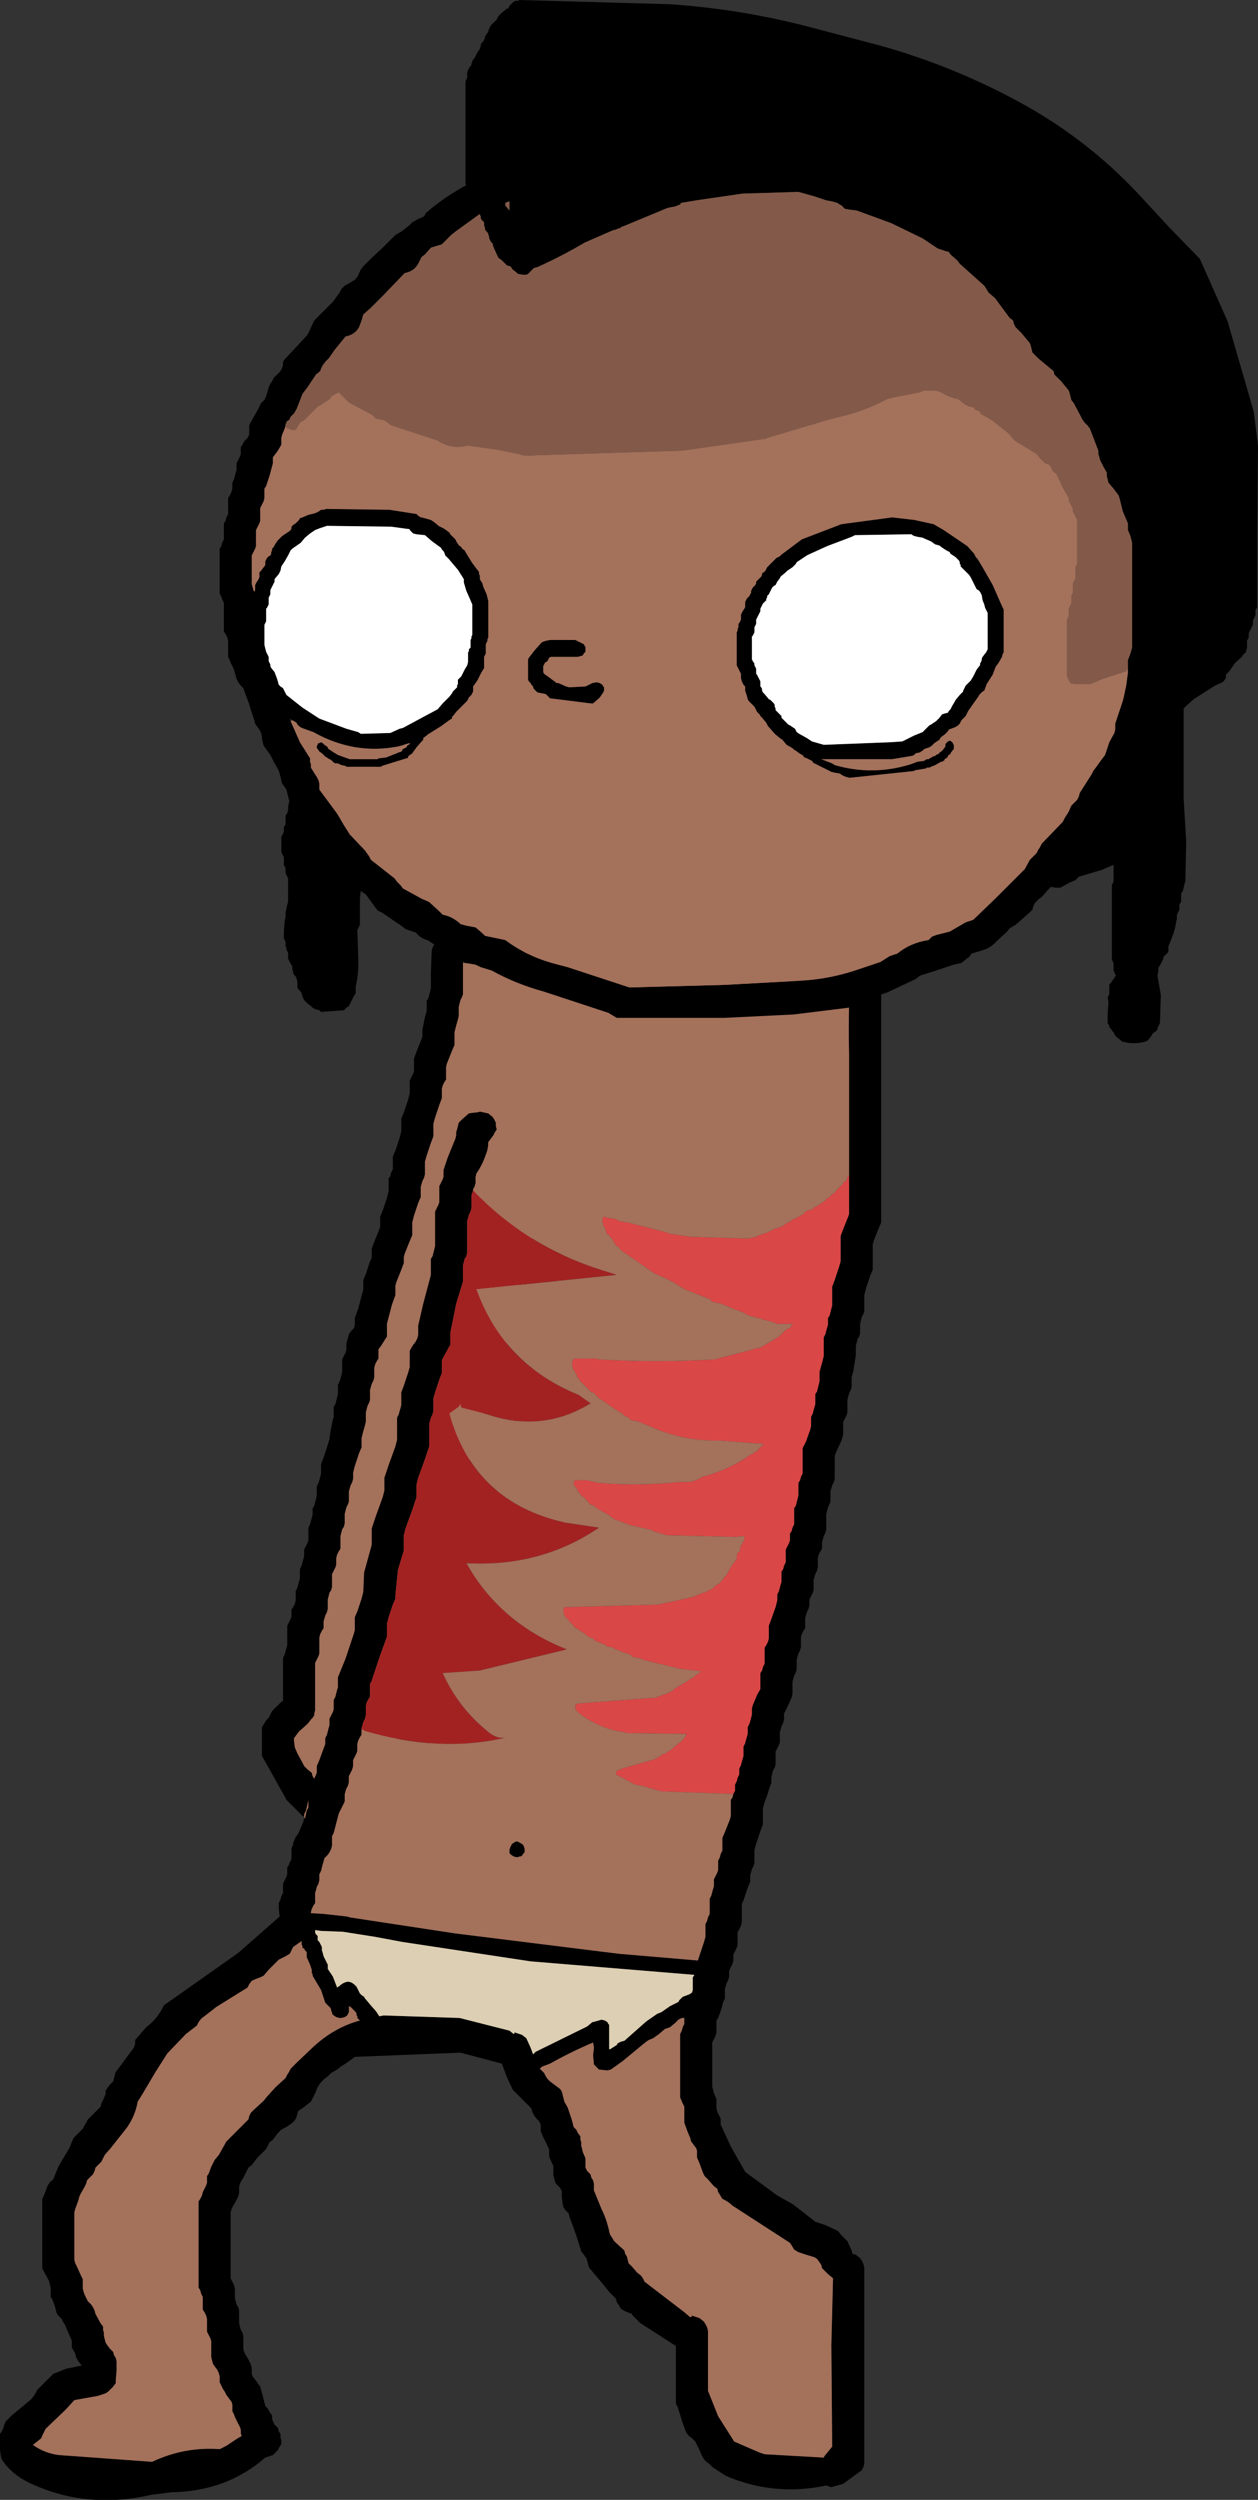 <?xml version="1.0" encoding="UTF-8" standalone="no"?>
<svg xmlns:xlink="http://www.w3.org/1999/xlink" height="147.85px" width="74.45px" xmlns="http://www.w3.org/2000/svg">
  <rect width="100%" height="100%" fill="#333333" stroke="none"/>
  <g transform="matrix(1.0, 0.0, 0.0, 1.0, 43.7, 71.65)">
    <path d="M-20.8 -0.8 L-20.7 -1.2 -20.7 -1.35 -20.7 -1.55 -20.7 -1.95 -20.6 -2.1 -20.55 -2.3 -20.45 -2.5 -20.45 -2.7 -20.45 -2.85 -20.45 -3.25 -20.3 -3.6 -20.05 -4.35 -19.95 -4.75 -19.95 -4.95 -19.95 -5.1 -19.95 -5.5 -19.8 -5.85 -19.55 -6.6 -19.45 -7.0 -19.45 -7.2 -19.45 -7.35 -19.45 -7.75 -19.35 -7.95 -19.25 -8.15 -19.2 -8.3 -19.2 -8.5 -19.2 -8.7 -19.2 -9.05 -19.05 -9.45 -18.75 -10.2 -18.7 -10.35 -18.7 -10.75 -18.55 -11.5 -18.45 -11.85 -18.45 -12.05 -18.45 -12.25 -18.45 -12.45 -18.35 -12.6 -18.3 -12.8 -18.2 -13.2 -18.2 -14.1 -18.15 -15.45 -18.1 -15.6 -18.0 -15.8 -17.8 -16.0 -17.55 -16.1 -17.25 -16.15 -17.25 -16.2 -17.1 -16.1 -17.05 -16.25 -16.85 -16.45 -16.7 -16.55 -16.55 -16.6 -16.25 -16.65 -16.25 -16.7 -14.3 -16.45 -11.0 -16.4 -10.55 -16.3 -10.3 -16.1 -10.2 -15.95 -10.15 -15.75 -10.1 -15.35 -10.1 -15.2 -10.25 -15.0 -10.4 -14.85 -10.45 -14.75 -9.9 -14.4 -9.05 -13.85 -8.95 -13.7 -8.85 -13.5 -8.8 -13.3 -8.8 -13.1 -8.8 -12.75 -8.8 -12.35 -8.8 -11.8 -8.8 -11.45 -8.85 -11.25 -8.95 -11.05 -9.05 -10.85 -9.05 -10.7 -9.05 -10.5 -9.1 -10.3 -9.2 -10.1 -9.25 -9.95 -9.3 -9.75 -9.3 -9.55 -9.3 -8.8 -9.3 -7.7 -9.3 -6.95 -9.3 -6.55 -9.35 -6.35 -9.5 -6.0 -9.65 -5.65 -9.8 -5.25 -9.8 -5.05 -9.8 -4.3 -9.8 -3.35 -9.8 -2.6 -9.8 -2.45 -9.85 -2.25 -9.95 -2.05 -10.0 -1.85 -10.05 -1.7 -10.05 -1.5 -10.05 -0.95 -10.05 -0.2 -10.05 0.55 -10.05 0.95 -10.15 1.1 -10.25 1.3 -10.3 1.5 -10.3 1.7 -10.3 1.9 -10.3 2.05 -10.3 2.25 -10.3 2.45 -10.35 2.65 -10.45 2.8 -10.5 3.0 -10.55 3.2 -10.55 3.4 -10.55 3.55 -10.6 3.75 -10.95 4.5 -11.5 5.65 -11.8 6.55 -11.8 6.75 -11.8 7.15 -11.8 7.5 -11.8 7.9 -11.8 8.05 -13.9 15.05 -17.45 26.8 -17.55 27.2 -17.55 27.4 -17.55 27.55 -17.55 27.75 -17.55 27.95 -17.55 28.15 -17.6 28.3 -17.8 28.9 -18.05 29.65 -18.25 30.4 -18.3 30.55 -18.3 30.75 -18.3 31.15 -18.3 31.7 -18.3 32.25 -18.3 32.65 -18.4 32.8 -18.5 33.0 -18.65 33.2 -18.8 33.4 -18.8 33.55 -18.8 33.75 -18.8 33.95 -18.8 34.15 -18.85 34.3 -18.95 34.5 -19.0 34.7 -19.05 34.9 -19.05 35.05 -19.05 35.25 -19.1 35.45 -19.25 35.8 -19.3 36.0 -19.45 36.4 -19.5 36.55 -19.7 36.75 -20.05 37.1 -20.5 37.5 -20.7 37.65 -21.0 37.7 -22.55 37.4 Q-22.7 37.3 -22.8 37.25 L-23.25 37.15 -23.7 37.05 -23.95 36.9 -24.9 36.25 -25.8 35.75 -26.0 35.55 -26.15 35.4 -26.55 35.0 -26.75 34.8 -26.85 34.6 -27.3 33.8 -27.8 32.9 -28.2 32.2 -28.2 32.0 -28.2 31.65 -28.2 31.25 -28.2 30.9 -28.2 30.5 -28.1 30.35 -27.95 30.1 -27.8 29.95 -27.7 29.75 -27.6 29.55 -27.45 29.4 -27.25 29.2 -27.05 29.0 -26.95 28.95 -26.95 28.45 -26.95 26.4 -26.85 26.2 -26.8 26.0 -26.7 25.65 -26.7 25.45 -26.7 25.05 -26.7 24.5 -26.6 24.3 -26.5 24.1 -26.45 23.95 -26.45 23.75 -26.45 23.55 -26.35 23.4 -26.25 23.2 -26.2 23.0 -26.2 22.8 -26.2 22.65 -26.2 22.45 -26.1 22.25 -26.05 22.05 -25.95 21.7 -25.95 21.5 -25.95 21.3 -25.95 21.15 -25.85 20.95 -25.8 20.75 -25.7 20.4 -25.7 20.2 -25.7 20.0 -25.6 19.8 -25.5 19.6 -25.45 19.45 -25.45 19.25 -25.45 19.05 -25.45 18.7 -25.35 18.5 -25.3 18.3 -25.2 17.95 -25.2 17.75 -25.2 17.55 -25.1 17.4 -25.05 17.2 -24.95 16.8 -24.95 16.65 -24.95 16.45 -24.95 16.25 -24.85 16.05 -24.8 15.9 -24.7 15.5 -24.7 15.3 -24.7 15.15 -24.7 14.95 -24.55 14.55 -24.3 13.8 -24.2 13.45 -24.15 13.05 -24.0 12.3 -23.95 12.15 -23.95 11.95 -23.95 11.75 -23.95 11.55 -23.85 11.4 -23.8 11.2 -23.7 10.8 -23.7 10.65 -23.7 10.45 -23.7 10.25 -23.6 10.05 -23.55 9.9 -23.45 9.5 -23.45 9.3 -23.45 9.15 -23.45 8.75 -23.35 8.55 -23.25 8.35 -23.2 8.2 -23.2 8.0 -23.2 7.8 -23.1 7.45 -23.05 7.25 -22.9 7.05 -22.75 6.9 -22.7 6.7 -22.7 6.5 -22.7 6.3 -22.5 5.75 -22.25 4.8 -22.2 4.65 -22.2 4.45 -22.2 4.25 -22.2 4.05 -22.05 3.7 -21.8 2.95 -21.7 2.75 -21.7 2.55 -21.7 2.4 -21.7 2.2 -21.55 1.8 -21.25 1.05 -21.2 0.9 -21.2 0.7 -21.2 0.5 -21.2 0.3 -21.05 -0.05 -20.8 -0.8 M-16.2 -14.7 L-16.3 -14.8 -16.3 -14.7 -16.3 -14.35 -16.3 -13.05 -16.3 -12.85 -16.35 -12.7 -16.45 -12.5 -16.55 -12.1 -16.55 -11.95 -16.55 -11.75 -16.55 -11.55 -16.6 -11.35 -16.7 -11.0 -16.8 -10.6 -16.8 -10.45 -16.8 -10.25 -16.8 -9.85 -16.95 -9.5 -17.25 -8.75 -17.3 -8.55 -17.3 -8.35 -17.3 -8.2 -17.3 -7.8 -17.4 -7.65 -17.5 -7.45 -17.55 -7.25 -17.55 -7.05 -17.55 -6.85 -17.55 -6.7 -17.7 -6.3 -17.95 -5.55 -18.05 -5.2 -18.05 -5.0 -18.05 -4.8 -18.05 -4.45 -18.2 -4.05 -18.45 -3.3 -18.55 -2.95 -18.55 -2.75 -18.55 -2.55 -18.55 -2.2 -18.6 -2.0 -18.7 -1.8 -18.8 -1.45 -18.8 -1.25 -18.8 -1.05 -18.8 -0.85 -18.95 -0.5 -19.2 0.25 -19.3 0.65 -19.3 0.8 -19.3 1.0 -19.3 1.4 -19.45 1.75 -19.75 2.5 -19.8 2.7 -19.8 2.9 -19.8 3.05 -19.95 3.45 -20.25 4.2 -20.3 4.4 -20.3 4.55 -20.3 4.75 -20.3 4.95 -20.5 5.5 -20.75 6.45 -20.8 6.65 -20.8 6.8 -20.8 7.0 -20.8 7.4 -20.9 7.55 -21.15 7.95 -21.3 8.15 -21.3 8.3 -21.3 8.5 -21.3 8.7 -21.4 8.85 -21.5 9.05 -21.55 9.25 -21.55 9.45 -21.55 9.65 -21.55 9.8 -21.6 10.0 -21.7 10.2 -21.8 10.55 -21.8 10.75 -21.8 10.95 -21.8 11.15 -21.85 11.3 -21.95 11.5 -22.05 11.9 -22.05 12.05 -22.05 12.25 -22.05 12.45 -22.1 12.65 -22.2 13.0 -22.3 13.4 -22.3 13.55 -22.3 13.75 -22.3 13.95 -22.45 14.3 -22.7 15.05 -22.8 15.45 -22.8 15.65 -22.8 15.8 -22.85 16.0 -22.95 16.2 -23.05 16.55 -23.05 16.75 -23.05 16.95 -23.05 17.15 -23.1 17.3 -23.2 17.5 -23.3 17.9 -23.3 18.05 -23.3 18.25 -23.3 18.45 -23.35 18.65 -23.45 18.8 -23.55 19.2 -23.55 19.4 -23.55 19.55 -23.55 19.95 -23.65 20.1 -23.75 20.3 -23.8 20.5 -23.8 20.7 -23.8 20.9 -23.85 21.05 -23.95 21.25 -24.05 21.45 -24.05 21.65 -24.05 21.8 -24.05 22.2 -24.1 22.4 -24.2 22.55 -24.3 22.95 -24.3 23.15 -24.3 23.3 -24.3 23.5 -24.35 23.7 -24.45 23.9 -24.55 24.25 -24.55 24.45 -24.55 24.65 -24.65 24.8 -24.75 25.0 -24.8 25.2 -24.8 25.4 -24.8 25.75 -24.8 26.15 -24.85 26.3 -24.95 26.5 -25.05 26.7 -25.05 27.8 -25.05 29.3 -25.05 29.5 -25.1 29.7 -25.1 29.8 -25.2 29.95 -25.25 30.0 -25.3 30.05 -25.45 30.25 -25.6 30.4 -26.0 30.75 -26.3 31.15 -26.3 31.3 -26.25 31.7 -26.1 32.05 -25.8 32.6 -25.7 32.8 -25.5 33.0 -25.25 33.2 -25.2 33.4 -25.1 33.55 -24.95 33.75 -24.55 34.15 -24.2 34.5 -24.0 34.7 -23.75 34.8 -23.3 34.95 -23.05 35.15 -22.9 35.2 -22.05 35.5 -21.75 35.65 -21.35 35.7 -21.25 35.55 -21.15 35.4 -21.1 35.2 -21.05 35.0 -20.95 34.8 -20.95 34.65 -20.95 34.45 -20.85 34.25 -20.8 34.05 -20.75 33.9 -20.7 33.7 -20.7 33.5 -20.7 33.3 -20.7 33.15 -20.7 32.95 -20.7 32.75 -20.6 32.6 -20.45 32.4 -20.25 32.2 -20.2 31.8 -20.15 30.5 -19.9 29.2 -19.45 27.7 -19.45 27.5 -19.45 27.3 -19.45 27.15 -19.45 26.95 -19.45 26.75 -17.4 19.8 Q-15.8 13.95 -13.8 8.2 L-13.7 7.8 -13.7 7.45 -13.55 5.95 -12.95 4.25 -12.45 3.15 -12.45 2.95 -12.45 2.75 -12.35 2.55 -12.3 2.4 -12.25 2.2 -12.2 2.0 -12.2 1.8 -12.2 1.65 -12.2 1.45 -12.2 1.25 -12.2 1.05 -12.1 0.9 -12.05 0.7 -11.95 0.5 -11.95 0.3 -11.95 -0.25 -11.95 -1.0 -11.95 -1.75 -11.95 -2.1 -11.85 -2.3 -11.8 -2.5 -11.75 -2.7 -11.7 -2.85 -11.7 -3.05 -11.7 -3.8 -11.7 -4.75 -11.7 -5.5 -11.7 -5.7 -11.6 -5.85 -11.45 -6.25 -11.3 -6.6 -11.2 -7.0 -11.2 -7.2 -11.2 -8.1 -11.2 -9.25 -11.2 -10.35 -11.1 -10.55 -11.05 -10.75 -10.95 -10.95 -10.95 -11.1 -10.95 -11.3 -10.95 -11.5 -10.95 -11.7 -10.85 -11.85 -10.75 -12.05 -10.7 -12.25 -10.75 -12.45 -10.95 -12.6 -11.05 -12.75 -11.05 -12.8 -11.45 -12.95 -11.7 -13.1 -12.95 -13.9 -13.6 -14.3 -16.2 -14.7" fill="#000000" fill-rule="evenodd" stroke="none"/>
    <path d="M-16.3 -14.7 L-16.2 -14.7 -13.6 -14.3 -12.95 -13.9 -11.7 -13.1 -11.45 -12.95 -11.05 -12.8 -11.05 -12.75 -10.95 -12.6 -10.75 -12.45 -10.7 -12.25 -10.75 -12.05 -10.85 -11.85 -10.95 -11.7 -10.95 -11.5 -10.95 -11.3 -10.95 -11.1 -10.95 -10.95 -11.05 -10.75 -11.1 -10.55 -11.2 -10.35 -11.2 -9.25 -11.2 -8.1 -11.2 -7.2 -11.2 -7.0 -11.3 -6.6 -11.45 -6.25 -11.6 -5.85 -11.7 -5.7 -11.7 -5.5 -11.7 -4.75 -11.7 -3.8 -11.7 -3.05 -11.7 -2.85 -11.75 -2.7 -11.8 -2.5 -11.85 -2.3 -11.95 -2.1 -11.95 -1.75 -11.95 -1.0 -11.95 -0.25 -11.95 0.3 -11.95 0.5 -12.05 0.7 -12.1 0.9 -12.2 1.05 -12.2 1.25 -12.2 1.45 -12.2 1.65 -12.2 1.8 -12.2 2.0 -12.25 2.2 -12.3 2.4 -12.35 2.55 -12.45 2.75 -12.45 2.95 -12.45 3.15 -12.95 4.25 -13.55 5.95 -13.7 7.45 -13.7 7.8 -13.8 8.2 Q-15.8 13.95 -17.4 19.8 L-19.45 26.75 -19.45 26.95 -19.45 27.15 -19.45 27.3 -19.45 27.5 -19.45 27.7 -19.9 29.2 -20.15 30.5 -20.2 31.8 -20.25 32.2 -20.45 32.4 -20.6 32.6 -20.7 32.75 -20.7 32.95 -20.7 33.15 -20.7 33.3 -20.7 33.5 -20.7 33.7 -20.75 33.9 -20.8 34.05 -20.85 34.25 -20.95 34.45 -20.95 34.65 -20.95 34.8 -21.05 35.0 -21.1 35.2 -21.15 35.4 -21.25 35.55 -21.35 35.7 -21.75 35.65 -22.05 35.5 -22.9 35.2 -23.05 35.15 -23.3 34.95 -23.75 34.8 -24.0 34.7 -24.2 34.5 -24.55 34.15 -24.95 33.75 -25.1 33.55 -25.2 33.4 -25.25 33.2 -25.5 33.0 -25.7 32.8 -25.8 32.6 -26.1 32.05 -26.25 31.7 -26.3 31.3 -26.3 31.15 -26.0 30.75 -25.6 30.4 -25.45 30.25 -25.3 30.05 -25.25 30.0 -25.2 29.95 -25.1 29.8 -25.1 29.7 -25.05 29.5 -25.05 29.3 -25.05 27.8 -25.05 26.7 -24.95 26.5 -24.85 26.3 -24.8 26.15 -24.8 25.75 -24.8 25.4 -24.8 25.2 -24.75 25.0 -24.65 24.8 -24.55 24.65 -24.55 24.45 -24.55 24.25 -24.45 23.9 -24.35 23.7 -24.3 23.5 -24.3 23.3 -24.3 23.15 -24.3 22.95 -24.2 22.55 -24.1 22.4 -24.05 22.2 -24.05 21.8 -24.05 21.65 -24.05 21.45 -23.95 21.25 -23.85 21.05 -23.8 20.9 -23.8 20.7 -23.8 20.5 -23.75 20.3 -23.65 20.1 -23.55 19.95 -23.55 19.55 -23.55 19.4 -23.55 19.2 -23.45 18.8 -23.35 18.65 -23.3 18.45 -23.3 18.25 -23.3 18.05 -23.3 17.9 -23.2 17.5 -23.1 17.3 -23.05 17.15 -23.05 16.95 -23.05 16.75 -23.05 16.55 -22.95 16.2 -22.85 16.0 -22.8 15.8 -22.8 15.65 -22.8 15.45 -22.7 15.05 -22.45 14.3 -22.3 13.95 -22.3 13.75 -22.3 13.55 -22.3 13.4 -22.2 13.0 -22.1 12.65 -22.05 12.45 -22.05 12.25 -22.05 12.05 -22.05 11.9 -21.95 11.5 -21.85 11.3 -21.8 11.15 -21.8 10.95 -21.8 10.75 -21.8 10.55 -21.7 10.2 -21.6 10.0 -21.55 9.8 -21.55 9.65 -21.55 9.45 -21.55 9.25 -21.5 9.05 -21.4 8.85 -21.3 8.7 -21.3 8.5 -21.3 8.3 -21.3 8.15 -21.15 7.95 -20.9 7.55 -20.8 7.4 -20.8 7.0 -20.8 6.8 -20.8 6.65 -20.75 6.45 -20.5 5.5 -20.3 4.95 -20.3 4.75 -20.3 4.55 -20.3 4.4 -20.25 4.2 -19.95 3.45 -19.8 3.05 -19.8 2.9 -19.8 2.7 -19.75 2.5 -19.45 1.75 -19.3 1.4 -19.3 1.0 -19.3 0.8 -19.3 0.65 -19.2 0.25 -18.95 -0.5 -18.8 -0.85 -18.8 -1.05 -18.8 -1.25 -18.8 -1.45 -18.7 -1.8 -18.6 -2.0 -18.55 -2.2 -18.55 -2.55 -18.55 -2.75 -18.55 -2.95 -18.45 -3.3 -18.2 -4.05 -18.05 -4.45 -18.05 -4.8 -18.05 -5.0 -18.05 -5.2 -17.95 -5.55 -17.7 -6.3 -17.55 -6.7 -17.55 -6.85 -17.55 -7.05 -17.55 -7.25 -17.5 -7.45 -17.4 -7.65 -17.3 -7.8 -17.3 -8.2 -17.3 -8.35 -17.3 -8.55 -17.25 -8.75 -16.95 -9.5 -16.8 -9.85 -16.8 -10.25 -16.8 -10.45 -16.8 -10.6 -16.7 -11.0 -16.6 -11.35 -16.55 -11.55 -16.55 -11.75 -16.55 -11.95 -16.55 -12.1 -16.45 -12.5 -16.35 -12.7 -16.3 -12.85 -16.3 -13.05 -16.3 -14.35 -16.3 -14.7" fill="#a4715b" fill-rule="evenodd" stroke="none"/>
    <path d="M-12.85 -15.4 L-12.8 -15.7 -12.6 -16.55 -12.55 -16.7 -12.25 -17.4 -3.0 -16.4 6.65 -15.6 6.65 -16.35 6.75 -16.55 6.95 -16.75 7.2 -16.85 7.5 -16.9 7.5 -16.95 7.95 -16.8 8.2 -16.6 8.3 -16.45 8.4 -16.25 8.45 -16.05 8.45 -15.55 8.95 -15.55 9.2 -15.35 9.3 -15.2 9.4 -15.0 9.4 -14.8 9.4 -14.65 9.4 -14.45 9.25 -14.25 9.1 -14.1 8.95 -13.95 8.45 -13.9 8.45 -6.7 8.45 0.65 8.3 1.0 8.0 1.75 7.95 1.95 7.95 2.3 7.95 3.05 7.95 3.45 7.8 3.8 7.55 4.55 7.45 4.95 7.45 5.15 7.45 5.5 7.45 5.9 7.4 6.05 7.3 6.25 7.2 6.65 7.2 6.8 7.2 7.0 7.2 7.2 7.15 7.4 7.05 7.55 6.95 7.95 6.95 8.5 6.8 9.45 6.7 9.8 6.7 10.0 6.7 10.2 6.7 10.4 6.65 10.55 6.55 10.75 6.45 11.15 6.45 11.3 6.45 11.5 6.45 11.9 6.4 12.05 6.3 12.25 6.2 12.45 6.2 12.65 6.2 12.8 6.2 13.2 6.1 13.55 5.75 14.3 5.7 14.5 5.7 14.9 5.7 15.45 5.7 15.8 5.65 16.0 5.55 16.2 5.45 16.55 5.45 16.75 5.45 16.95 5.45 17.15 5.4 17.3 5.3 17.5 5.2 17.9 5.2 18.05 5.2 18.45 5.2 18.8 5.15 19.0 5.05 19.2 4.95 19.55 4.95 19.75 4.95 19.95 4.85 20.1 4.75 20.3 4.7 20.5 4.7 20.7 4.7 20.9 4.7 21.05 4.65 21.25 4.55 21.45 4.45 21.8 4.45 22.0 4.45 22.2 4.45 22.4 4.4 22.55 4.3 22.75 4.2 22.95 4.2 23.15 4.2 23.3 4.15 23.5 4.05 23.7 3.95 24.05 3.95 24.25 3.95 24.45 3.95 24.65 3.85 24.8 3.75 25.0 3.7 25.2 3.7 25.4 3.7 25.55 3.7 25.75 3.65 25.95 3.55 26.15 3.45 26.5 3.45 26.7 3.45 26.9 3.45 27.05 3.4 27.25 3.3 27.45 3.2 27.8 3.2 28.0 3.2 28.2 3.2 28.55 3.15 28.75 2.9 29.3 2.7 29.7 2.7 29.9 2.7 30.05 2.65 30.25 2.55 30.45 2.45 30.8 2.45 31.0 2.45 31.2 2.45 31.4 2.4 31.55 2.3 31.75 2.2 31.95 2.2 32.15 2.2 32.3 2.2 32.7 2.15 32.9 2.05 33.05 1.95 33.45 1.95 33.65 1.95 33.8 1.8 34.2 1.75 34.4 1.55 34.95 1.45 35.3 1.45 35.5 1.45 35.9 1.45 36.25 1.3 36.65 1.05 37.4 0.95 37.75 0.95 37.95 0.95 38.15 0.95 38.5 0.9 38.7 0.8 38.9 0.7 39.25 0.7 39.45 0.7 39.65 0.55 40.0 0.3 40.75 0.2 40.95 0.2 41.15 0.2 41.5 0.2 42.05 0.15 42.25 0.05 42.45 -0.05 42.65 -0.05 42.8 -0.05 43.0 -0.05 43.4 -0.1 43.55 -0.2 43.75 -0.3 43.95 -0.3 44.15 -0.3 44.3 -0.35 44.5 -0.45 44.7 -0.55 44.9 -0.55 45.05 -0.55 45.25 -0.6 45.45 -0.7 45.65 -0.8 46.0 -0.8 46.2 -0.8 46.4 -0.8 46.55 -0.9 46.75 -1.0 47.15 -1.2 47.7 -1.3 47.85 -1.3 48.0 -1.3 48.55 -1.35 48.75 -1.45 48.95 -1.55 49.15 -1.55 50.05 -1.55 51.55 -1.55 51.75 -1.5 51.95 -1.45 52.15 -1.3 52.5 -1.3 52.7 -1.3 52.9 -1.3 53.05 -1.25 53.25 -1.15 53.45 -1.05 53.65 -1.05 53.8 -1.05 54.0 -0.45 55.3 0.4 56.8 2.3 58.2 3.2 58.7 3.85 59.2 4.55 59.75 5.15 59.95 5.9 60.3 6.05 60.5 6.25 60.7 6.45 60.9 6.7 61.45 6.75 61.65 6.95 61.7 7.2 61.9 7.3 62.05 7.4 62.25 7.45 62.45 7.45 68.8 7.45 74.05 7.4 74.25 7.3 74.45 6.2 75.25 5.5 75.45 5.2 75.35 Q2.15 76.0 -0.7 74.8 L-0.95 74.65 -1.55 74.25 -1.75 74.05 -1.95 73.9 -2.1 73.7 -2.2 73.5 -2.35 73.15 -2.55 72.75 -2.75 72.55 -2.95 72.4 -3.1 72.2 -3.3 71.65 -3.6 70.7 -3.7 70.5 -3.7 68.25 -3.7 67.1 -5.8 65.75 -6.3 65.25 -6.3 65.2 -6.7 65.05 -6.95 64.9 -7.1 64.65 -7.2 64.5 -7.25 64.3 -7.4 64.15 -7.6 63.95 -8.05 63.4 -8.85 62.45 -8.9 62.25 -8.95 62.05 -9.0 61.9 -9.15 61.7 -9.3 61.5 -9.6 60.55 -10.0 59.45 -10.05 59.25 -10.25 59.05 -10.35 58.9 -10.4 58.7 -10.45 58.3 -10.45 57.95 -10.55 57.75 -10.75 57.55 -10.85 57.4 -10.9 57.2 -10.95 57.0 -10.95 56.65 -10.95 56.45 -11.05 56.25 -11.2 55.9 -11.2 55.7 -11.2 55.5 -11.25 55.35 -11.55 54.75 -11.7 54.4 -11.7 54.2 -11.7 54.0 -11.8 53.8 -11.95 53.65 -12.1 53.45 -12.2 53.25 -12.25 53.05 -12.6 52.7 -13.35 51.95 -13.7 51.2 -14.0 50.4 -16.45 49.75 -22.7 50.0 -22.9 50.15 -23.25 50.4 -23.5 50.55 -23.75 50.75 -24.1 50.95 -24.3 51.15 -24.5 51.3 -24.7 51.5 -24.85 51.7 -24.95 51.9 -25.0 52.05 -25.1 52.25 -25.2 52.45 -25.3 52.65 -25.5 52.8 -25.75 53.0 -26.05 53.2 -26.1 53.35 -26.15 53.55 -26.25 53.75 -26.4 53.9 -26.75 54.15 -27.05 54.3 -27.25 54.5 -27.4 54.7 -27.55 54.9 -27.75 55.05 -27.85 55.25 -27.95 55.45 -28.1 55.6 -28.3 55.8 -28.5 56.0 -28.65 56.2 -28.8 56.4 -29.0 56.55 -29.1 56.75 -29.2 56.95 -29.3 57.15 -29.4 57.3 -29.5 57.5 -29.55 57.7 -29.55 57.9 -29.55 58.05 -29.6 58.25 -29.7 58.45 -29.8 58.65 -29.9 58.8 -30.0 59.0 -30.05 59.2 -30.05 59.4 -30.05 59.95 -30.05 60.3 -30.05 61.45 -30.05 62.95 -30.05 63.1 -29.95 63.3 -29.85 63.5 -29.8 63.7 -29.8 63.9 -29.8 64.05 -29.8 64.25 -29.75 64.45 -29.7 64.65 -29.6 64.8 -29.55 65.0 -29.55 65.2 -29.55 65.4 -29.55 65.55 -29.55 65.75 -29.5 65.95 -29.45 66.15 -29.35 66.3 -29.3 66.5 -29.3 66.7 -29.3 66.9 -29.3 67.05 -29.3 67.25 -29.25 67.45 -29.15 67.65 -29.05 67.8 -28.95 68.0 -28.85 68.2 -28.8 68.4 -28.8 68.55 -28.8 68.75 -28.75 68.9 -28.55 69.15 -28.45 69.3 -28.3 69.5 -28.25 69.7 -28.15 70.05 -28.0 70.65 -27.85 70.8 -27.75 71.0 -27.6 71.2 -27.6 71.4 -27.55 71.55 -27.45 71.75 -27.25 71.95 -27.2 72.15 -27.1 72.3 -27.1 72.5 -27.05 72.7 -27.05 72.9 -27.15 73.05 -27.25 73.25 -27.4 73.4 -27.55 73.55 -27.7 73.6 -28.0 73.7 Q-30.3 75.7 -33.55 75.75 L-34.75 75.9 Q-38.65 76.8 -42.05 75.15 -43.05 74.65 -43.6 73.8 L-43.65 73.6 -43.7 73.25 -43.7 72.5 -43.7 72.3 -43.6 72.15 -43.5 71.95 -43.45 71.75 -43.35 71.55 -43.0 71.2 -41.85 70.25 -41.7 70.05 -41.6 69.9 -41.5 69.7 -41.3 69.5 -40.9 69.1 -40.55 68.75 -39.8 68.45 -38.85 68.25 -38.95 68.15 -39.1 67.95 -39.2 67.75 -39.25 67.55 -39.35 67.35 -39.45 67.2 -39.45 67.0 -39.45 66.8 -39.5 66.65 -39.6 66.45 -39.85 65.85 -39.95 65.7 -40.05 65.5 -40.25 65.3 -40.35 65.15 -40.4 64.95 -40.45 64.75 -40.6 64.35 -40.7 64.2 -40.7 64.0 -40.7 63.8 -40.7 63.65 -40.75 63.45 -40.8 63.25 -41.1 62.7 -41.2 62.5 -41.2 61.0 -41.2 59.5 -41.2 58.4 -41.1 58.2 -40.95 57.8 Q-40.85 57.45 -40.55 57.25 L-40.25 56.5 -39.6 55.4 -39.35 54.8 -39.2 54.65 -39.0 54.45 -38.8 54.25 -38.7 54.05 -38.6 53.9 -38.5 53.7 -38.3 53.5 -38.1 53.3 -37.75 52.95 -37.7 52.75 -37.6 52.55 -37.45 52.2 -37.45 52.0 -37.35 51.85 -37.2 51.65 -37.0 51.45 -36.95 51.25 -36.9 51.05 -36.85 50.9 -36.55 50.5 -35.85 49.55 -35.75 49.4 -35.7 49.2 -35.7 49.0 -35.05 48.25 Q-34.45 47.8 -34.1 47.15 L-34.0 46.95 -29.6 43.85 -27.15 41.7 -27.2 41.25 -27.2 40.9 -27.1 40.7 -27.05 40.5 -26.95 40.3 -26.95 40.15 -26.95 39.95 -26.95 39.75 -26.85 39.55 -26.75 39.35 -26.7 39.2 -26.7 39.0 -26.7 38.8 -26.6 38.65 -26.6 38.6 -26.45 38.3 -26.45 38.15 -26.45 38.05 -26.45 37.95 -26.45 37.9 -26.4 37.9 -26.45 37.85 -26.45 37.7 -26.4 37.55 -26.35 37.45 -26.35 37.35 -26.2 37.0 -26.05 36.8 -25.75 36.1 -25.7 35.85 -25.65 35.9 -25.55 35.45 -25.45 35.25 -25.45 35.05 -25.45 34.9 -25.45 34.8 -25.45 34.75 -25.4 34.7 -25.25 34.2 -25.25 34.05 -25.1 33.55 -24.95 33.2 -24.95 33.0 -24.95 32.8 -24.8 32.45 -24.6 31.9 -24.45 31.5 -24.45 31.3 -24.45 31.15 -24.35 30.95 -24.3 30.75 -24.25 30.55 -24.2 30.4 -24.2 30.2 -24.2 30.0 -24.1 29.8 -24.0 29.6 -23.95 29.45 -23.95 29.25 -23.95 29.05 -23.95 28.9 -23.85 28.7 -23.8 28.5 -23.75 28.3 -23.7 28.15 -23.7 27.95 -23.7 27.75 -23.7 27.55 -23.25 26.45 -22.75 24.95 -22.7 24.75 -22.7 24.55 -22.7 24.4 -22.7 24.2 -22.7 24.0 -22.55 23.65 -22.3 22.9 -22.2 22.5 -22.15 21.35 -21.75 19.9 -21.7 19.7 -21.7 19.5 -21.7 19.3 -21.7 18.95 -21.7 18.75 -21.45 18.0 -21.05 16.9 -20.95 16.5 -20.95 16.3 -20.95 16.15 -20.95 15.95 -20.95 15.75 -20.7 15.0 -20.3 13.9 -20.2 13.5 -20.2 13.15 -20.2 12.55 -20.2 12.2 -20.1 12.0 -20.05 11.8 -20.0 11.65 -19.95 11.45 -19.95 11.25 -19.95 11.05 -19.95 10.9 -19.95 10.7 -19.8 10.3 -19.55 9.55 -19.45 9.2 -19.45 9.0 -19.45 8.8 -19.45 8.45 -19.45 8.25 -19.35 8.05 -19.25 7.9 -19.1 7.7 -19.0 7.5 -18.95 7.3 -18.95 7.15 -18.95 6.95 -18.95 6.75 -18.65 5.45 -18.25 3.95 -18.2 3.75 -18.2 3.55 -18.2 3.4 -18.2 3.0 -18.2 2.8 -18.1 2.65 -18.05 2.45 -18.0 2.25 -17.95 2.05 -17.95 1.5 -17.95 0.4 -17.95 0.0 -17.85 -0.2 -17.75 -0.4 -17.7 -0.55 -17.7 -0.75 -17.7 -0.95 -17.7 -1.3 -17.7 -1.5 -17.6 -1.7 -17.5 -1.9 -17.45 -2.05 -17.45 -2.25 -17.45 -2.45 -17.2 -3.2 -16.75 -4.3 -16.7 -4.5 -16.7 -4.7 -16.65 -4.85 -16.6 -5.05 -16.55 -5.25 -16.35 -5.45 -15.95 -5.8 -15.6 -5.85 -15.5 -5.85 -15.3 -5.9 -15.25 -5.9 -14.8 -5.8 -14.55 -5.6 -14.45 -5.45 -14.35 -5.25 -14.35 -5.05 -14.3 -4.85 -14.4 -4.7 -14.5 -4.5 -14.8 -4.1 Q-14.8 -3.7 -14.95 -3.35 -15.15 -2.75 -15.5 -2.25 L-15.55 -2.05 -15.55 -1.85 -15.55 -1.7 -15.6 -1.5 -15.7 -1.3 -15.7 -1.25 -15.75 -1.1 -15.8 -0.95 -15.8 -0.75 -15.8 -0.55 -15.8 -0.35 -15.8 -0.2 -15.85 0.0 -15.95 0.2 -16.0 0.4 -16.05 0.55 -16.05 1.15 -16.05 2.05 -16.05 2.45 -16.1 2.65 -16.2 2.8 -16.25 3.0 -16.3 3.2 -16.3 3.4 -16.3 3.55 -16.3 3.95 -16.3 4.15 -16.7 5.45 -17.0 6.95 -17.05 7.15 -17.05 7.3 -17.05 7.5 -17.05 7.7 -17.05 7.9 -17.15 8.05 -17.25 8.25 -17.45 8.6 -17.55 8.8 -17.55 9.0 -17.55 9.2 -17.55 9.4 -17.55 9.55 -17.7 9.95 -17.95 10.7 -18.05 11.05 -18.05 11.25 -18.05 11.45 -18.05 11.65 -18.05 11.8 -18.1 12.0 -18.2 12.2 -18.25 12.4 -18.3 12.55 -18.3 12.95 -18.3 13.5 -18.3 13.9 -18.55 14.65 -18.95 15.75 -19.05 16.15 -19.05 16.3 -19.05 16.5 -19.05 16.7 -19.05 16.9 -19.3 17.65 -19.7 18.75 -19.8 19.15 -19.8 19.3 -19.8 19.5 -19.8 19.9 -19.8 20.05 -20.15 21.2 -20.3 22.7 -20.3 22.9 -20.45 23.25 -20.7 24.0 -20.8 24.4 -20.8 24.55 -20.8 24.75 -20.8 24.95 -20.8 25.15 -21.2 26.25 -21.7 27.75 -21.8 27.95 -21.8 28.15 -21.8 28.3 -21.8 28.5 -21.8 28.7 -21.9 28.85 -22.0 29.05 -22.05 29.25 -22.05 29.45 -22.05 29.65 -22.05 29.8 -22.1 30.0 -22.2 30.2 -22.25 30.4 -22.3 30.55 -22.3 30.65 -22.3 30.75 -22.3 30.95 -22.4 31.1 -22.5 31.3 -22.55 31.5 -22.55 31.7 -22.55 31.9 -22.6 32.05 -22.7 32.25 -22.8 32.45 -22.8 32.65 -22.8 32.8 -22.85 33.0 -22.95 33.2 -23.05 33.4 -23.05 33.55 -23.05 33.75 -23.1 33.95 -23.2 34.15 -23.25 34.3 -23.3 34.5 -23.3 34.7 -23.3 34.9 -23.65 35.6 -23.95 36.75 -24.05 36.95 -24.05 37.15 -24.05 37.3 -24.05 37.5 -24.1 37.7 -24.2 37.9 -24.3 38.05 -24.5 38.25 -24.55 38.45 -24.6 38.6 -24.7 39.0 -24.8 39.2 -24.8 39.4 -24.8 39.55 -24.85 39.75 -24.95 39.95 -25.0 40.15 -25.05 40.3 -25.05 40.5 -25.05 40.7 -25.05 40.9 -25.15 41.05 -25.25 41.25 -25.3 41.45 -25.3 41.5 -24.5 41.55 -23.15 41.7 -23.0 41.75 -16.75 42.7 -7.1 43.9 -2.4 44.3 -2.3 44.0 -2.05 43.25 -1.95 42.9 -1.95 42.7 -1.95 42.5 -1.95 42.15 -1.85 41.95 -1.8 41.75 -1.7 41.55 -1.7 41.4 -1.7 41.0 -1.7 40.65 -1.6 40.45 -1.55 40.25 -1.45 39.9 -1.45 39.7 -1.45 39.5 -1.35 39.3 -1.25 39.1 -1.2 38.95 -1.2 38.75 -1.2 38.55 -1.2 38.4 -1.1 38.2 -1.05 38.0 -0.95 37.8 -0.95 37.65 -0.95 37.45 -0.95 37.05 -0.8 36.7 -0.5 35.95 -0.45 35.75 -0.45 35.55 -0.45 35.2 -0.45 34.8 -0.35 34.65 -0.3 34.45 -0.2 34.25 -0.2 34.05 -0.2 33.9 -0.1 33.7 -0.05 33.5 0.05 33.3 0.05 33.15 0.05 32.95 0.15 32.75 0.2 32.55 0.3 32.2 0.3 32.0 0.3 31.8 0.3 31.65 0.4 31.45 0.45 31.25 0.55 30.9 0.55 30.7 0.55 30.5 0.65 30.3 0.7 30.15 0.8 29.75 0.8 29.55 0.8 29.4 0.85 29.2 1.1 28.6 1.3 28.25 1.3 28.05 1.3 27.7 1.3 27.3 1.4 27.15 1.45 26.95 1.55 26.75 1.55 26.55 1.55 26.2 1.55 25.8 1.65 25.65 1.75 25.45 1.8 25.25 1.8 25.05 1.8 24.9 1.8 24.5 1.95 24.1 2.2 23.4 2.3 23.0 2.3 22.8 2.3 22.65 2.4 22.45 2.45 22.25 2.55 21.9 2.55 21.7 2.55 21.5 2.55 21.3 2.65 21.15 2.7 20.95 2.8 20.75 2.8 20.55 2.8 20.4 2.8 20.0 2.9 19.8 3.0 19.6 3.05 19.45 3.05 19.25 3.05 19.05 3.15 18.9 3.2 18.7 3.3 18.5 3.3 18.3 3.3 17.95 3.3 17.55 3.4 17.4 3.45 17.2 3.55 16.8 3.55 16.65 3.55 16.45 3.55 16.05 3.65 15.9 3.7 15.7 3.8 15.5 3.8 15.15 3.8 14.4 3.8 14.0 4.0 13.6 4.25 12.9 4.3 12.7 4.3 12.5 4.3 12.3 4.3 12.15 4.4 11.95 4.45 11.75 4.55 11.4 4.55 11.2 4.55 11.0 4.55 10.8 4.65 10.65 4.7 10.45 4.8 10.05 4.8 9.9 4.8 9.7 4.8 9.5 4.85 9.3 4.95 8.95 5.05 8.55 5.05 8.4 5.05 8.0 5.05 7.45 5.15 7.25 5.2 7.05 5.3 6.7 5.3 6.5 5.3 6.3 5.4 6.15 5.45 5.95 5.55 5.55 5.55 5.4 5.55 5.0 5.55 4.45 5.7 4.05 5.95 3.3 6.05 2.95 6.05 2.55 6.05 1.8 6.05 1.45 6.2 1.05 6.5 0.3 6.55 0.15 6.55 -2.1 6.55 -9.25 Q6.5 -11.5 6.6 -13.75 -2.7 -13.15 -11.8 -15.2 L-12.85 -15.4 M-32.05 48.15 L-32.7 48.65 -33.8 49.8 -34.5 50.9 -35.3 52.25 -35.55 52.65 Q-35.7 53.5 -36.2 54.2 L-37.15 55.4 -37.5 55.8 -37.6 56.0 -37.7 56.2 -37.85 56.35 -38.05 56.55 -38.1 56.75 -38.2 56.95 -38.35 57.1 -38.55 57.3 -38.6 57.5 -38.7 57.7 -38.9 58.05 -39.0 58.25 -39.05 58.45 -39.1 58.6 -39.25 59.0 -39.3 59.2 -39.3 59.95 -39.3 61.25 -39.3 62.0 -39.25 62.2 -39.15 62.4 -38.9 62.95 -38.8 63.15 -38.8 63.3 -38.8 63.5 -38.8 63.7 -38.75 63.9 -38.7 64.05 -38.6 64.25 -38.5 64.45 -38.3 64.65 -38.2 64.8 -38.1 65.0 -38.05 65.2 -37.75 65.75 -37.6 65.95 -37.6 66.15 -37.55 66.3 -37.55 66.5 -37.5 66.7 -37.45 66.9 -37.35 67.05 -37.2 67.25 -37.0 67.45 -36.95 67.65 -36.85 67.8 -36.8 68.0 -36.8 68.2 -36.8 68.55 -36.85 69.15 -36.85 69.3 -37.0 69.5 -37.15 69.65 -37.3 69.8 -37.45 69.9 -37.6 69.95 -37.9 70.05 -39.3 70.3 -39.8 70.85 -41.0 72.0 -41.1 72.2 -41.2 72.4 -41.25 72.55 -41.5 72.75 -41.75 72.95 Q-41.05 73.45 -40.2 73.55 L-34.7 73.95 Q-32.8 73.05 -30.7 73.2 L-30.3 73.0 -29.7 72.6 -29.45 72.45 -29.4 72.45 -29.45 72.25 -29.45 72.05 -29.5 71.9 -29.6 71.7 -29.7 71.5 -29.8 71.3 -29.85 71.15 -29.95 70.95 -29.95 70.75 -29.95 70.55 -30.0 70.4 -30.15 70.2 -30.3 70.0 -30.4 69.8 -30.5 69.65 -30.6 69.45 -30.7 69.25 -30.7 69.05 -30.7 68.9 -30.75 68.7 -30.85 68.5 -31.0 68.3 -31.1 68.15 -31.15 67.95 -31.2 67.75 -31.2 67.55 -31.2 67.4 -31.2 67.2 -31.2 67.0 -31.2 66.8 -31.25 66.65 -31.35 66.45 -31.45 66.25 -31.45 66.05 -31.45 65.9 -31.45 65.7 -31.45 65.5 -31.5 65.3 -31.6 65.1 -31.7 64.95 -31.7 64.75 -31.7 64.55 -31.7 64.4 -31.7 64.2 -31.8 64.0 -31.85 63.8 -31.95 63.65 -31.95 63.45 -31.95 62.9 -31.95 62.3 -31.95 60.25 -31.95 59.5 -31.95 58.95 -31.95 58.55 -31.85 58.4 -31.75 58.2 -31.7 58.0 -31.6 57.8 -31.5 57.6 -31.45 57.45 -31.45 57.25 -31.45 57.05 -31.35 56.9 -31.2 56.5 -31.1 56.3 -31.0 56.1 -30.75 55.8 -30.3 55.0 -30.1 54.8 -29.9 54.6 -29.75 54.45 -29.55 54.25 -29.35 54.05 -29.0 53.7 -28.95 53.5 -28.85 53.3 -28.7 53.15 -28.1 52.6 -27.9 52.35 -27.4 51.8 -26.8 51.25 -26.7 51.05 -26.6 50.9 -26.5 50.7 -26.1 50.3 -25.15 49.4 Q-23.9 48.25 -22.4 47.85 L-22.55 47.7 -22.55 47.6 -22.6 47.55 -22.6 47.45 -22.65 47.35 -22.95 47.05 -23.05 47.0 -23.05 47.1 -23.05 47.2 -23.05 47.3 -23.05 47.35 -23.1 47.45 -23.15 47.55 -23.3 47.65 -23.5 47.7 -23.6 47.7 -23.8 47.65 -23.95 47.55 -24.05 47.45 -24.05 47.35 -24.1 47.3 -24.1 47.2 -24.15 47.1 -24.35 46.9 -24.45 46.8 -24.7 46.05 -25.2 45.2 -25.2 45.1 -25.25 45.05 -25.25 44.85 -25.35 44.55 -25.55 44.1 -25.55 44.0 -25.55 43.9 -25.55 43.8 -25.65 43.7 -25.7 43.6 -25.8 43.55 -25.8 43.45 -25.85 43.35 -25.85 43.15 -26.35 43.5 -26.45 43.7 -26.55 43.9 -26.8 44.05 -27.2 44.25 -27.4 44.45 -27.8 44.85 -28.1 45.2 -28.3 45.3 -28.45 45.35 -28.8 45.5 -28.95 45.7 -29.05 45.9 -30.9 47.05 -31.8 47.75 -31.95 47.95 -32.05 48.15 M-2.6 45.15 L-12.3 44.35 -19.9 43.2 -21.5 42.9 -23.4 42.6 -24.7 42.55 -25.05 42.5 -25.05 42.65 -25.0 42.75 -24.9 42.85 -24.9 42.95 -24.9 43.05 -24.9 43.1 -24.8 43.2 -24.75 43.3 -24.7 43.4 -24.65 43.5 -24.65 43.6 -24.65 43.7 -24.6 43.85 -24.55 44.05 -24.5 44.15 -24.4 44.35 -24.3 44.55 -24.3 44.6 -24.3 44.7 -24.3 44.8 -24.0 45.25 -23.75 45.9 -23.6 45.8 Q-23.4 45.6 -23.1 45.55 L-22.9 45.6 -22.75 45.7 -22.65 45.8 -22.6 45.85 -22.5 46.05 -22.4 46.25 -22.3 46.35 -22.15 46.45 -22.1 46.55 -22.05 46.6 -21.8 46.9 -21.45 47.3 -21.25 47.6 -21.0 47.55 -16.5 47.7 -13.55 48.45 -13.3 48.65 -13.25 48.6 -13.25 48.55 -12.8 48.7 -12.55 48.9 -12.3 49.45 -12.15 49.85 -12.0 49.7 -8.95 48.2 -8.65 47.95 -8.45 47.9 -8.1 47.8 -7.9 47.85 -7.75 47.95 -7.7 48.05 -7.65 48.1 -7.65 48.2 -7.65 48.7 -7.65 49.25 -7.65 49.55 -7.6 49.55 -7.2 49.3 -7.15 49.2 -6.95 49.1 -6.75 49.05 -5.45 47.9 -4.8 47.45 -4.55 47.35 -4.05 47.0 -3.55 46.75 -3.5 46.65 -3.4 46.55 -3.3 46.45 -2.9 46.3 -2.75 46.2 -2.7 46.05 -2.7 45.9 -2.7 45.7 -2.7 45.3 -2.6 45.15 -2.55 45.15 -2.6 45.15 M-12.65 37.9 L-12.75 38.0 -12.8 38.1 -12.9 38.15 -12.95 38.15 -13.1 38.2 -13.3 38.15 -13.45 38.05 -13.55 37.95 -13.55 37.85 -13.55 37.75 -13.5 37.6 -13.4 37.4 -13.3 37.35 -13.25 37.3 -13.1 37.25 -12.9 37.35 -12.75 37.45 -12.7 37.55 -12.65 37.7 -12.65 37.9 M-8.6 49.15 Q-9.9 49.7 -11.15 50.4 L-11.55 50.55 -11.65 50.6 -11.75 50.7 -11.7 50.75 -11.5 50.95 -11.4 51.15 -11.3 51.3 -11.15 51.45 -10.55 51.9 -10.45 52.05 -10.4 52.25 -10.3 52.65 -10.1 53.0 -9.85 53.75 -9.75 54.15 -9.6 54.3 -9.5 54.5 -9.35 54.7 -9.35 54.9 -9.3 55.05 -9.3 55.25 -9.25 55.45 -9.2 55.65 -9.05 56.0 -9.05 56.2 -9.05 56.4 -9.05 56.55 -8.95 56.75 -8.75 56.95 -8.7 57.15 -8.6 57.3 -8.55 57.5 -8.55 57.7 -8.55 57.9 -8.1 59.0 Q-7.8 59.6 -7.65 60.3 L-7.6 60.5 -7.35 60.9 -6.75 61.45 -6.7 61.65 -6.6 61.8 -6.5 62.2 -6.3 62.4 -6.0 62.75 -5.75 62.95 -5.65 63.1 -5.55 63.3 -3.2 65.1 -2.85 65.4 -2.75 65.35 -2.75 65.3 -2.3 65.45 -2.05 65.65 -1.95 65.8 -1.85 66.0 -1.8 66.2 -1.8 67.7 -1.8 69.75 -1.2 71.25 -0.25 72.75 1.25 73.4 1.55 73.5 5.05 73.7 5.1 73.6 5.55 73.05 5.5 67.05 5.6 63.1 5.55 63.05 5.3 62.85 5.15 62.7 4.95 62.5 4.9 62.3 4.8 62.15 4.65 61.95 4.5 61.85 4.0 61.7 3.55 61.55 3.3 61.4 3.15 61.15 3.05 61.0 -0.35 58.8 Q-0.6 58.55 -0.95 58.4 L-1.1 58.15 -1.2 58.0 -1.25 57.8 -1.45 57.65 -1.8 57.25 -2.0 57.05 -2.1 56.85 -2.3 56.3 -2.45 55.95 -2.45 55.75 -2.45 55.55 -2.5 55.4 -2.65 55.2 -2.8 55.0 -2.85 54.8 -3.0 54.45 -3.2 53.9 -3.2 53.7 -3.2 53.5 -3.2 53.15 -3.2 52.95 -3.3 52.75 -3.45 52.4 -3.45 50.7 -3.45 48.65 -3.35 48.45 -3.3 48.25 -3.2 48.05 -3.2 47.9 -3.2 47.75 -3.2 47.7 -3.35 47.7 -3.55 47.8 -3.75 48.0 -4.05 48.25 -4.35 48.35 -4.7 48.65 -5.05 48.9 -5.3 49.0 -5.45 49.1 -5.7 49.3 -6.85 50.25 -7.55 50.75 -7.75 50.8 -8.25 50.75 -8.35 50.65 -8.45 50.55 -8.55 50.45 -8.6 49.9 -8.55 49.45 -8.6 49.15" fill="#000000" fill-rule="evenodd" stroke="none"/>
    <path d="M6.55 -2.1 L6.55 0.15 6.5 0.3 6.2 1.05 6.05 1.45 6.05 1.8 6.05 2.55 6.05 2.95 5.95 3.3 5.7 4.05 5.55 4.45 5.55 5.0 5.55 5.4 5.55 5.55 5.45 5.95 5.4 6.15 5.3 6.3 5.3 6.5 5.3 6.7 5.2 7.05 5.15 7.25 5.05 7.45 5.05 8.0 5.05 8.4 5.05 8.55 4.95 8.95 4.85 9.3 4.8 9.5 4.8 9.7 4.8 9.9 4.8 10.05 4.7 10.45 4.65 10.65 4.55 10.8 4.55 11.0 4.55 11.2 4.55 11.4 4.45 11.75 4.4 11.95 4.3 12.15 4.3 12.3 4.3 12.5 4.3 12.7 4.25 12.9 4.0 13.6 3.8 14.0 3.8 14.4 3.8 15.15 3.8 15.5 3.7 15.7 3.65 15.9 3.55 16.05 3.55 16.45 3.55 16.65 3.55 16.8 3.45 17.2 3.4 17.4 3.3 17.55 3.3 17.95 3.3 18.3 3.3 18.5 3.2 18.7 3.15 18.9 3.05 19.05 3.05 19.25 3.05 19.45 3.0 19.6 2.9 19.8 2.8 20.0 2.8 20.4 2.8 20.55 2.8 20.75 2.7 20.95 2.65 21.15 2.55 21.3 2.55 21.5 2.55 21.7 2.55 21.9 2.45 22.25 2.4 22.45 2.3 22.65 2.3 22.8 2.3 23.0 2.2 23.4 1.95 24.1 1.8 24.5 1.8 24.9 1.8 25.05 1.8 25.25 1.75 25.45 1.65 25.65 1.55 25.8 1.55 26.2 1.55 26.55 1.55 26.75 1.45 26.95 1.4 27.15 1.3 27.3 1.3 27.7 1.3 28.05 1.3 28.25 1.1 28.6 0.85 29.2 0.8 29.4 0.8 29.55 0.8 29.75 0.7 30.15 0.65 30.3 0.55 30.5 0.55 30.7 0.55 30.9 0.45 31.25 0.4 31.45 0.3 31.65 0.3 31.8 0.3 32.0 0.3 32.2 0.2 32.55 0.15 32.75 0.05 32.95 0.05 33.15 0.05 33.3 -0.05 33.5 -0.1 33.7 -0.2 33.9 -0.2 34.05 -0.2 34.25 -0.3 34.45 -4.55 34.3 -5.8 33.95 -6.1 33.9 -6.2 33.85 -7.15 33.35 -7.25 33.3 -7.25 33.2 -7.2 33.1 -7.15 33.05 -6.95 33.0 -6.9 32.95 -4.95 32.4 -4.6 32.2 -4.55 32.15 -4.5 32.1 -4.3 32.05 -4.2 31.95 -4.0 31.85 -3.6 31.5 -3.4 31.35 -3.3 31.25 -3.15 31.1 -3.15 31.05 -3.1 30.95 -3.05 30.9 -3.1 30.9 -6.6 30.85 -6.75 30.8 Q-8.2 30.6 -9.4 29.7 L-9.65 29.45 -9.65 29.35 -9.65 29.2 -9.65 29.15 -9.6 29.15 -9.5 29.1 -4.9 28.75 -4.1 28.45 -3.9 28.35 -3.85 28.3 -3.75 28.2 -3.05 27.8 -2.85 27.65 -2.8 27.65 -2.75 27.6 -2.65 27.55 -2.6 27.5 -2.55 27.45 -2.5 27.4 -2.4 27.35 -2.2 27.2 -3.45 27.05 -5.7 26.5 -5.75 26.45 -6.0 26.4 -6.25 26.35 -6.3 26.3 -6.4 26.2 -6.9 26.05 -6.95 26.0 -7.15 25.95 -7.25 25.9 -7.3 25.9 -7.4 25.8 -7.65 25.75 -7.75 25.75 -7.8 25.7 -7.85 25.65 -8.45 25.4 -8.55 25.35 -8.55 25.3 -8.6 25.25 -8.75 25.2 -8.9 25.15 -9.05 25.0 -9.6 24.65 -9.7 24.6 -9.8 24.45 -9.95 24.3 -10.05 24.2 -10.05 24.15 -10.1 24.1 -10.2 24.05 -10.2 24.0 -10.25 24.0 -10.25 23.95 -10.3 23.85 -10.35 23.8 -10.35 23.75 -10.35 23.65 -10.35 23.5 -10.35 23.45 -10.3 23.4 -10.15 23.4 -4.75 23.25 -2.7 22.8 -2.1 22.55 -2.0 22.55 -1.75 22.4 -1.6 22.35 -1.25 22.05 -1.1 22.0 -1.1 21.95 -1.05 21.9 -1.0 21.85 -0.85 21.65 -0.7 21.5 -0.4 20.95 -0.1 20.55 -0.1 20.3 -0.05 20.25 -0.05 20.2 0.0 20.15 0.1 20.1 0.1 20.05 0.1 19.95 0.1 19.85 0.15 19.8 0.15 19.75 0.2 19.7 0.25 19.65 0.25 19.55 0.35 19.45 0.35 19.35 0.35 19.25 0.35 19.2 -0.15 19.25 -4.25 19.15 -4.75 19.0 -5.05 18.9 -5.1 18.85 -6.2 18.6 -6.4 18.55 -7.35 18.2 -7.5 18.1 -7.6 18.0 -8.4 17.55 -8.5 17.45 -8.55 17.4 -8.6 17.4 -8.65 17.35 -8.75 17.35 -9.05 17.0 -9.3 16.8 -9.35 16.75 -9.35 16.7 -9.4 16.65 -9.45 16.6 -9.5 16.6 -9.5 16.5 -9.6 16.35 -9.75 16.15 -9.75 15.95 -9.7 15.95 -9.65 15.9 -9.6 15.9 -9.5 15.9 -8.95 15.9 -8.3 16.05 Q-5.85 16.25 -3.5 16.0 L-3.25 16.0 Q-2.65 16.05 -2.15 15.7 -0.8 15.35 0.4 14.6 L0.6 14.45 Q0.8 14.35 1.05 14.2 L1.15 14.1 1.2 14.1 1.2 14.05 1.25 14.0 1.5 13.75 -1.1 13.55 Q-3.3 13.6 -5.25 12.7 L-6.0 12.4 -6.35 12.35 -6.4 12.3 -6.5 12.2 -6.6 12.15 -6.7 12.1 -6.75 12.1 -6.8 12.05 -6.8 12.0 -7.3 11.7 -7.35 11.65 -7.45 11.6 -8.0 11.2 -8.2 11.1 -8.4 10.9 -8.55 10.75 -8.6 10.7 -8.7 10.7 -9.2 10.2 -9.4 10.0 -9.4 9.95 -9.5 9.85 -9.55 9.8 -9.55 9.7 -9.6 9.65 -9.6 9.6 -9.65 9.55 -9.7 9.45 -9.75 9.35 -9.8 9.3 -9.85 9.05 -9.8 8.75 -9.75 8.75 -9.7 8.7 -9.65 8.7 -8.4 8.7 -8.3 8.75 -8.25 8.75 Q-4.85 8.95 -1.4 8.75 L0.9 8.15 0.95 8.1 1.1 8.1 1.3 8.05 2.15 7.55 2.45 7.35 2.8 7.0 3.1 6.85 3.1 6.8 3.15 6.75 3.15 6.7 3.25 6.65 2.55 6.65 2.3 6.65 2.05 6.55 0.6 6.15 0.5 6.1 0.45 6.1 0.35 6.0 -0.05 5.85 -0.2 5.8 -1.05 5.45 -1.5 5.35 -1.55 5.35 -1.65 5.25 -1.65 5.2 -3.2 4.6 Q-4.0 4.05 -4.9 3.7 L-5.0 3.65 -6.65 2.5 -6.95 2.3 -7.0 2.25 -7.05 2.15 -7.1 2.1 -7.25 2.0 -7.35 1.85 -7.45 1.65 -7.5 1.6 -7.55 1.55 -7.6 1.5 -7.65 1.45 -7.65 1.4 -7.7 1.35 -7.75 1.35 -7.8 1.3 -7.85 1.15 -7.9 0.95 -7.95 0.9 -8.0 0.85 -8.0 0.7 -8.05 0.65 -8.05 0.4 -8.0 0.35 -7.95 0.3 -7.9 0.3 -7.85 0.35 -7.25 0.45 -7.1 0.55 -6.65 0.65 -6.55 0.65 -4.2 1.25 -4.15 1.3 -2.85 1.5 0.55 1.6 1.05 1.5 1.1 1.45 1.7 1.25 2.2 1.0 2.25 1.0 2.55 0.9 2.65 0.85 2.75 0.75 2.95 0.65 3.05 0.6 3.1 0.6 3.1 0.55 3.25 0.45 3.4 0.4 3.75 0.2 3.85 0.15 3.9 0.1 3.95 0.0 4.0 0.0 4.1 -0.05 4.25 -0.1 4.4 -0.15 4.5 -0.25 4.6 -0.3 4.7 -0.35 5.0 -0.55 5.15 -0.65 5.2 -0.7 5.2 -0.75 5.3 -0.8 5.4 -0.85 5.45 -0.9 5.45 -0.95 5.6 -1.05 5.7 -1.1 5.75 -1.2 5.9 -1.35 6.0 -1.45 6.15 -1.6 6.2 -1.65 6.2 -1.7 6.25 -1.75 6.4 -1.85 6.4 -1.9 6.45 -2.0 6.45 -2.05 6.5 -2.1 6.55 -2.1" fill="#da4747" fill-rule="evenodd" stroke="none"/>
    <path d="M-22.3 30.65 L-22.3 30.55 -22.25 30.4 -22.2 30.2 -22.1 30.0 -22.05 29.8 -22.05 29.65 -22.05 29.45 -22.05 29.25 -22.0 29.05 -21.9 28.85 -21.8 28.7 -21.8 28.5 -21.8 28.3 -21.8 28.15 -21.8 27.95 -21.7 27.75 -21.2 26.25 -20.8 25.15 -20.8 24.95 -20.8 24.75 -20.8 24.55 -20.8 24.4 -20.7 24.0 -20.45 23.25 -20.3 22.9 -20.3 22.7 -20.15 21.2 -19.8 20.05 -19.8 19.9 -19.8 19.5 -19.8 19.3 -19.8 19.15 -19.7 18.75 -19.3 17.65 -19.05 16.9 -19.05 16.7 -19.05 16.5 -19.05 16.3 -19.05 16.15 -18.95 15.75 -18.55 14.65 -18.3 13.9 -18.3 13.5 -18.3 12.95 -18.3 12.55 -18.25 12.4 -18.2 12.2 -18.1 12.0 -18.05 11.8 -18.05 11.65 -18.05 11.45 -18.05 11.25 -18.05 11.05 -17.95 10.7 -17.7 9.95 -17.55 9.55 -17.55 9.4 -17.55 9.2 -17.55 9.0 -17.55 8.8 -17.45 8.6 -17.25 8.25 -17.15 8.05 -17.05 7.9 -17.05 7.7 -17.05 7.5 -17.05 7.3 -17.05 7.15 -17.0 6.95 -16.7 5.45 -16.3 4.15 -16.3 3.95 -16.3 3.55 -16.3 3.4 -16.3 3.2 -16.25 3.0 -16.2 2.8 -16.1 2.65 -16.05 2.45 -16.05 2.05 -16.05 1.15 -16.05 0.55 -16.0 0.4 -15.95 0.2 -15.85 0.0 -15.8 -0.2 -15.8 -0.35 -15.8 -0.55 -15.8 -0.75 -15.8 -0.95 -15.75 -1.1 -15.7 -1.25 Q-12.6 2.0 -8.3 3.4 L-7.2 3.75 -15.5 4.6 Q-13.9 9.05 -9.45 10.85 L-8.75 11.35 Q-11.6 13.1 -14.85 12.0 L-16.4 11.6 -16.45 11.4 -16.55 11.55 -17.1 11.95 Q-15.65 17.2 -10.25 18.4 L-8.25 18.7 Q-11.7 21.05 -16.1 20.8 -14.1 24.35 -10.15 25.9 L-15.3 27.15 -17.5 27.3 Q-16.6 29.3 -14.9 30.7 -14.3 31.25 -13.7 31.1 -17.65 32.05 -22.2 30.7 L-22.15 30.65 -22.2 30.65 -22.3 30.65" fill="#a22222" fill-rule="evenodd" stroke="none"/>
    <path d="M-25.7 35.85 L-25.7 35.65 -25.65 35.55 -25.6 35.45 -25.55 35.25 -25.45 34.8 -25.45 34.9 -25.45 35.05 -25.45 35.25 -25.55 35.45 -25.65 35.9 -25.7 35.85 M-15.3 -5.9 L-15.2 -5.95 Q-14.95 -5.95 -14.8 -6.2 L-14.7 -6.5 -14.7 -7.45 -14.7 -8.2 -14.65 -8.25 -14.65 -8.55 -14.55 -8.75 -14.5 -8.9 -14.45 -8.95 -14.45 -9.25 -14.45 -9.35 -14.4 -9.45 -14.4 -9.55 -14.4 -9.6 -14.4 -9.7 -14.4 -9.75 -14.35 -9.8 -14.25 -10.0 -14.2 -10.25 -14.2 -10.4 -14.2 -10.5 -14.15 -10.55 -14.15 -10.75 -14.1 -10.8 -14.05 -10.95 -14.0 -11.05 -13.95 -11.15 -13.95 -11.35 -13.95 -11.45 -13.95 -11.65 -13.85 -11.8 -13.75 -12.1 -13.7 -12.3 -13.7 -12.4 -13.55 -12.85 -13.45 -13.15 -13.45 -13.3 -13.45 -13.4 -13.45 -13.5 -13.45 -13.6 -13.45 -13.7 -13.4 -13.8 -13.2 -14.2 -13.15 -14.5 -13.15 -14.65 -12.85 -15.4 -11.8 -15.2 Q-2.7 -13.15 6.6 -13.75 6.5 -11.5 6.55 -9.25 L6.55 -2.1 6.5 -2.1 6.45 -2.05 6.45 -2.0 6.4 -1.9 6.4 -1.85 6.25 -1.75 6.2 -1.7 6.2 -1.65 6.15 -1.6 6.0 -1.45 5.9 -1.35 5.75 -1.2 5.7 -1.1 5.6 -1.05 5.45 -0.95 5.45 -0.9 5.4 -0.85 5.3 -0.8 5.2 -0.75 5.2 -0.7 5.15 -0.65 5.0 -0.55 4.7 -0.35 4.6 -0.3 4.5 -0.25 4.4 -0.15 4.25 -0.1 4.1 -0.05 4.0 0.0 3.95 0.0 3.9 0.1 3.85 0.15 3.75 0.2 3.4 0.4 3.25 0.45 3.1 0.55 3.1 0.6 3.05 0.6 2.95 0.65 2.75 0.75 2.65 0.85 2.55 0.9 2.25 1.0 2.2 1.0 1.7 1.25 1.1 1.45 1.05 1.5 0.55 1.6 -2.85 1.5 -4.15 1.3 -4.2 1.25 -6.55 0.65 -6.65 0.65 -7.1 0.55 -7.25 0.45 -7.85 0.35 -7.9 0.3 -7.95 0.3 -8.0 0.35 -8.05 0.4 -8.05 0.65 -8.0 0.7 -8.0 0.85 -7.95 0.9 -7.9 0.95 -7.85 1.15 -7.8 1.3 -7.75 1.35 -7.7 1.35 -7.65 1.4 -7.65 1.45 -7.6 1.5 -7.55 1.55 -7.5 1.6 -7.45 1.65 -7.35 1.85 -7.25 2.0 -7.1 2.1 -7.05 2.15 -7.0 2.25 -6.95 2.3 -6.65 2.5 -5.0 3.65 -4.9 3.7 Q-4.0 4.05 -3.2 4.6 L-1.65 5.2 -1.65 5.25 -1.55 5.35 -1.5 5.35 -1.05 5.45 -0.2 5.8 -0.05 5.85 0.35 6.0 0.45 6.1 0.5 6.1 0.6 6.15 2.05 6.55 2.3 6.65 2.55 6.65 3.25 6.65 3.15 6.7 3.15 6.75 3.1 6.8 3.1 6.85 2.8 7.0 2.45 7.35 2.15 7.55 1.3 8.05 1.1 8.1 0.95 8.1 0.9 8.15 -1.4 8.75 Q-4.85 8.95 -8.25 8.75 L-8.3 8.75 -8.4 8.7 -9.65 8.7 -9.7 8.7 -9.75 8.75 -9.8 8.75 -9.85 9.05 -9.8 9.3 -9.75 9.35 -9.7 9.45 -9.65 9.55 -9.6 9.6 -9.6 9.65 -9.55 9.7 -9.55 9.8 -9.5 9.85 -9.4 9.95 -9.4 10.0 -9.2 10.2 -8.7 10.7 -8.6 10.7 -8.55 10.75 -8.4 10.9 -8.2 11.1 -8.0 11.2 -7.45 11.6 -7.35 11.65 -7.3 11.7 -6.8 12.0 -6.8 12.05 -6.75 12.1 -6.7 12.1 -6.6 12.15 -6.5 12.2 -6.4 12.3 -6.35 12.35 -6.0 12.4 -5.25 12.7 Q-3.3 13.6 -1.1 13.55 L1.5 13.75 1.25 14.0 1.2 14.05 1.2 14.1 1.15 14.1 1.05 14.2 Q0.8 14.35 0.6 14.45 L0.4 14.6 Q-0.8 15.35 -2.15 15.7 -2.65 16.05 -3.25 16.0 L-3.5 16.0 Q-5.85 16.25 -8.3 16.05 L-8.95 15.9 -9.5 15.9 -9.6 15.9 -9.65 15.9 -9.7 15.95 -9.75 15.95 -9.75 16.15 -9.6 16.35 -9.5 16.5 -9.5 16.6 -9.45 16.6 -9.4 16.65 -9.35 16.7 -9.35 16.75 -9.3 16.8 -9.05 17.0 -8.75 17.35 -8.65 17.35 -8.6 17.4 -8.55 17.4 -8.5 17.45 -8.4 17.55 -7.6 18.0 -7.5 18.1 -7.35 18.2 -6.4 18.55 -6.2 18.6 -5.1 18.85 -5.05 18.9 -4.75 19.0 -4.25 19.15 -0.15 19.25 0.35 19.2 0.35 19.25 0.35 19.35 0.35 19.45 0.25 19.55 0.25 19.65 0.2 19.7 0.15 19.75 0.15 19.8 0.1 19.85 0.1 19.95 0.1 20.05 0.1 20.1 0.0 20.15 -0.05 20.2 -0.05 20.25 -0.1 20.3 -0.1 20.55 -0.4 20.95 -0.7 21.5 -0.85 21.65 -1.0 21.85 -1.05 21.9 -1.1 21.95 -1.1 22.0 -1.25 22.05 -1.6 22.35 -1.75 22.4 -2.0 22.55 -2.1 22.55 -2.7 22.8 -4.75 23.25 -10.15 23.4 -10.3 23.4 -10.35 23.45 -10.35 23.5 -10.35 23.65 -10.35 23.75 -10.35 23.8 -10.3 23.85 -10.25 23.95 -10.25 24.0 -10.2 24.0 -10.2 24.05 -10.1 24.1 -10.05 24.15 -10.05 24.2 -9.95 24.3 -9.8 24.45 -9.7 24.6 -9.6 24.65 -9.05 25.0 -8.9 25.15 -8.75 25.2 -8.6 25.25 -8.55 25.3 -8.55 25.35 -8.45 25.4 -7.85 25.65 -7.8 25.7 -7.75 25.75 -7.65 25.75 -7.4 25.8 -7.3 25.9 -7.25 25.9 -7.15 25.95 -6.95 26.0 -6.9 26.05 -6.4 26.2 -6.3 26.3 -6.25 26.35 -6.0 26.4 -5.75 26.45 -5.7 26.5 -3.45 27.05 -2.2 27.2 -2.4 27.35 -2.5 27.4 -2.55 27.45 -2.6 27.5 -2.65 27.55 -2.75 27.6 -2.8 27.65 -2.85 27.65 -3.05 27.8 -3.75 28.2 -3.85 28.3 -3.9 28.35 -4.1 28.45 -4.9 28.75 -9.5 29.1 -9.6 29.15 -9.65 29.15 -9.65 29.2 -9.65 29.35 -9.65 29.45 -9.4 29.7 Q-8.2 30.6 -6.75 30.8 L-6.6 30.85 -3.1 30.9 -3.1 30.95 -3.15 31.05 -3.15 31.1 -3.3 31.25 -3.4 31.35 -3.6 31.5 -4.0 31.85 -4.2 31.95 -4.3 32.05 -4.5 32.1 -4.55 32.15 -4.6 32.2 -4.95 32.4 -6.9 32.95 -6.95 33.0 -7.15 33.05 -7.2 33.1 -7.25 33.2 -7.25 33.3 -7.15 33.35 -6.2 33.85 -6.1 33.9 -5.8 33.95 -4.55 34.3 -0.3 34.45 -0.35 34.65 -0.45 34.8 -0.45 35.2 -0.45 35.55 -0.45 35.75 -0.5 35.95 -0.8 36.7 -0.95 37.05 -0.95 37.45 -0.95 37.65 -0.95 37.8 -1.05 38.0 -1.1 38.2 -1.2 38.4 -1.2 38.55 -1.2 38.75 -1.2 38.95 -1.25 39.1 -1.35 39.3 -1.45 39.5 -1.45 39.7 -1.45 39.9 -1.55 40.25 -1.6 40.45 -1.7 40.65 -1.7 41.0 -1.7 41.4 -1.7 41.55 -1.8 41.75 -1.85 41.95 -1.95 42.15 -1.95 42.5 -1.95 42.7 -1.95 42.9 -2.05 43.25 -2.3 44.0 -2.4 44.3 -7.1 43.9 -16.75 42.7 -23.0 41.75 -23.15 41.7 -24.5 41.55 -25.3 41.5 -25.3 41.45 -25.25 41.25 -25.15 41.05 -25.05 40.9 -25.05 40.7 -25.05 40.5 -25.05 40.3 -25.0 40.15 -24.95 39.95 -24.85 39.75 -24.8 39.55 -24.8 39.4 -24.8 39.2 -24.7 39.0 -24.6 38.6 -24.55 38.45 -24.5 38.25 -24.3 38.05 -24.2 37.9 -24.1 37.7 -24.05 37.5 -24.05 37.3 -24.05 37.15 -24.05 36.95 -23.95 36.75 -23.65 35.6 -23.3 34.9 -23.3 34.7 -23.3 34.5 -23.25 34.3 -23.2 34.15 -23.1 33.95 -23.05 33.75 -23.05 33.55 -23.05 33.4 -22.95 33.2 -22.85 33.0 -22.8 32.8 -22.8 32.65 -22.8 32.45 -22.7 32.25 -22.6 32.05 -22.55 31.9 -22.55 31.7 -22.55 31.5 -22.5 31.3 -22.4 31.1 -22.3 30.95 -22.3 30.75 -22.3 30.65 -22.2 30.65 -22.2 30.7 Q-17.65 32.05 -13.7 31.1 -14.3 31.25 -14.9 30.7 -16.6 29.3 -17.5 27.3 L-15.3 27.15 -10.15 25.9 Q-14.1 24.35 -16.1 20.8 -11.7 21.05 -8.25 18.7 L-10.25 18.4 Q-15.65 17.2 -17.1 11.95 L-16.55 11.55 -16.45 11.4 -16.4 11.6 -14.85 12.0 Q-11.6 13.1 -8.75 11.35 L-9.45 10.85 Q-13.9 9.05 -15.5 4.6 L-7.2 3.75 -8.3 3.4 Q-12.6 2.0 -15.7 -1.25 L-15.7 -1.3 -15.6 -1.5 -15.55 -1.7 -15.55 -1.85 -15.55 -2.05 -15.5 -2.25 Q-15.15 -2.75 -14.95 -3.35 -14.8 -3.7 -14.8 -4.1 L-14.5 -4.5 -14.4 -4.7 -14.3 -4.85 -14.35 -5.05 -14.35 -5.25 -14.45 -5.45 -14.55 -5.6 -14.8 -5.8 -15.25 -5.9 -15.3 -5.9 M-32.05 48.15 L-31.95 47.95 -31.8 47.75 -30.9 47.05 -29.05 45.9 -28.95 45.7 -28.8 45.5 -28.45 45.35 -28.3 45.3 -28.1 45.2 -27.8 44.85 -27.4 44.45 -27.2 44.25 -26.8 44.05 -26.55 43.9 -26.45 43.7 -26.35 43.5 -25.85 43.15 -25.85 43.35 -25.8 43.45 -25.8 43.55 -25.7 43.6 -25.65 43.7 -25.55 43.8 -25.55 43.9 -25.55 44.0 -25.55 44.1 -25.35 44.55 -25.25 44.85 -25.25 45.05 -25.2 45.1 -25.2 45.2 -24.7 46.05 -24.45 46.8 -24.35 46.9 -24.15 47.1 -24.1 47.2 -24.1 47.3 -24.05 47.35 -24.05 47.45 -23.95 47.55 -23.8 47.65 -23.6 47.7 -23.5 47.7 -23.3 47.65 -23.15 47.55 -23.1 47.45 -23.05 47.35 -23.05 47.3 -23.05 47.2 -23.05 47.1 -23.05 47.0 -22.95 47.05 -22.65 47.35 -22.6 47.45 -22.6 47.55 -22.55 47.6 -22.55 47.7 -22.4 47.85 Q-23.9 48.25 -25.15 49.4 L-26.1 50.3 -26.5 50.7 -26.6 50.9 -26.7 51.05 -26.8 51.25 -27.4 51.8 -27.9 52.35 -28.1 52.6 -28.7 53.15 -28.85 53.3 -28.95 53.5 -29.0 53.7 -29.35 54.05 -29.55 54.25 -29.75 54.45 -29.9 54.6 -30.1 54.8 -30.3 55.0 -30.75 55.8 -31.0 56.1 -31.1 56.3 -31.2 56.5 -31.35 56.9 -31.45 57.05 -31.45 57.25 -31.45 57.45 -31.5 57.6 -31.6 57.8 -31.7 58.0 -31.75 58.2 -31.85 58.4 -31.95 58.55 -31.95 58.95 -31.95 59.5 -31.95 60.25 -31.95 62.3 -31.95 62.9 -31.95 63.45 -31.95 63.65 -31.85 63.8 -31.8 64.0 -31.7 64.2 -31.7 64.4 -31.7 64.55 -31.7 64.75 -31.7 64.95 -31.6 65.1 -31.5 65.3 -31.45 65.5 -31.45 65.7 -31.45 65.9 -31.45 66.05 -31.45 66.25 -31.35 66.45 -31.25 66.65 -31.2 66.8 -31.2 67.0 -31.2 67.2 -31.2 67.4 -31.2 67.55 -31.2 67.75 -31.15 67.95 -31.1 68.15 -31.0 68.3 -30.85 68.5 -30.75 68.7 -30.7 68.9 -30.7 69.05 -30.7 69.25 -30.6 69.45 -30.5 69.65 -30.4 69.8 -30.3 70.0 -30.15 70.2 -30.0 70.4 -29.95 70.55 -29.95 70.75 -29.95 70.95 -29.85 71.15 -29.8 71.3 -29.7 71.5 -29.6 71.7 -29.5 71.9 -29.45 72.05 -29.45 72.25 -29.4 72.45 -29.45 72.45 -29.7 72.6 -30.3 73.0 -30.7 73.2 Q-32.8 73.05 -34.7 73.95 L-40.2 73.55 Q-41.05 73.45 -41.75 72.95 L-41.5 72.75 -41.25 72.55 -41.2 72.4 -41.1 72.2 -41.0 72.0 -39.8 70.85 -39.3 70.3 -37.9 70.05 -37.6 69.95 -37.45 69.9 -37.3 69.8 -37.15 69.65 -37.0 69.5 -36.85 69.3 -36.85 69.15 -36.8 68.55 -36.8 68.2 -36.8 68.0 -36.85 67.8 -36.95 67.65 -37.0 67.45 -37.2 67.25 -37.35 67.05 -37.45 66.9 -37.5 66.7 -37.55 66.5 -37.55 66.3 -37.6 66.15 -37.6 65.95 -37.75 65.75 -38.05 65.2 -38.1 65.0 -38.2 64.8 -38.3 64.65 -38.5 64.45 -38.6 64.25 -38.7 64.05 -38.75 63.9 -38.8 63.7 -38.8 63.5 -38.8 63.3 -38.8 63.15 -38.9 62.95 -39.15 62.4 -39.25 62.2 -39.3 62.0 -39.3 61.25 -39.3 59.95 -39.3 59.2 -39.25 59.0 -39.1 58.6 -39.05 58.45 -39.0 58.25 -38.9 58.05 -38.7 57.7 -38.6 57.5 -38.55 57.3 -38.35 57.1 -38.2 56.95 -38.1 56.75 -38.05 56.55 -37.85 56.35 -37.7 56.2 -37.6 56.0 -37.5 55.8 -37.15 55.4 -36.2 54.2 Q-35.7 53.5 -35.55 52.65 L-35.3 52.25 -34.5 50.9 -33.8 49.8 -32.7 48.65 -32.05 48.15 M-8.6 49.15 L-8.55 49.45 -8.6 49.9 -8.55 50.45 -8.45 50.55 -8.35 50.65 -8.25 50.75 -7.75 50.8 -7.55 50.75 -6.85 50.25 -5.7 49.3 -5.45 49.1 -5.3 49.0 -5.05 48.9 -4.7 48.65 -4.35 48.35 -4.05 48.25 -3.75 48.0 -3.55 47.8 -3.35 47.7 -3.2 47.7 -3.2 47.75 -3.2 47.9 -3.2 48.05 -3.3 48.25 -3.35 48.45 -3.45 48.65 -3.45 50.7 -3.45 52.4 -3.3 52.75 -3.2 52.95 -3.2 53.15 -3.2 53.5 -3.2 53.7 -3.2 53.9 -3.0 54.45 -2.85 54.8 -2.8 55.0 -2.65 55.2 -2.5 55.4 -2.45 55.55 -2.45 55.75 -2.45 55.95 -2.3 56.3 -2.1 56.85 -2.0 57.05 -1.8 57.25 -1.45 57.65 -1.25 57.8 -1.2 58.0 -1.1 58.15 -0.95 58.4 Q-0.6 58.55 -0.35 58.8 L3.05 61.0 3.15 61.15 3.3 61.4 3.55 61.55 4.0 61.7 4.5 61.85 4.65 61.95 4.8 62.15 4.9 62.3 4.95 62.5 5.15 62.7 5.3 62.85 5.55 63.05 5.6 63.1 5.5 67.05 5.55 73.05 5.1 73.6 5.05 73.7 1.55 73.5 1.25 73.4 -0.25 72.75 -1.2 71.25 -1.8 69.75 -1.8 67.7 -1.8 66.2 -1.85 66.0 -1.95 65.8 -2.05 65.65 -2.3 65.45 -2.75 65.3 -2.75 65.35 -2.85 65.4 -3.2 65.1 -5.55 63.3 -5.65 63.1 -5.75 62.95 -6.0 62.75 -6.3 62.4 -6.5 62.2 -6.6 61.8 -6.7 61.65 -6.75 61.45 -7.35 60.9 -7.6 60.5 -7.65 60.3 Q-7.8 59.6 -8.1 59.0 L-8.55 57.9 -8.55 57.7 -8.55 57.5 -8.6 57.3 -8.7 57.15 -8.75 56.95 -8.95 56.75 -9.05 56.55 -9.05 56.4 -9.05 56.2 -9.05 56.0 -9.2 55.65 -9.25 55.45 -9.3 55.25 -9.3 55.05 -9.35 54.9 -9.35 54.7 -9.5 54.5 -9.6 54.3 -9.75 54.15 -9.85 53.75 -10.1 53.0 -10.3 52.65 -10.4 52.25 -10.45 52.05 -10.55 51.9 -11.15 51.45 -11.3 51.3 -11.4 51.15 -11.5 50.95 -11.7 50.75 -11.75 50.7 -11.65 50.6 -11.55 50.55 -11.15 50.4 Q-9.9 49.7 -8.6 49.15 M-12.65 37.9 L-12.65 37.7 -12.7 37.55 -12.75 37.45 -12.9 37.35 -13.1 37.25 -13.25 37.3 -13.3 37.35 -13.4 37.4 -13.5 37.6 -13.55 37.75 -13.55 37.85 -13.55 37.95 -13.45 38.05 -13.3 38.15 -13.1 38.2 -12.95 38.15 -12.9 38.15 -12.8 38.1 -12.75 38.0 -12.65 37.9" fill="#a4715b" fill-rule="evenodd" stroke="none"/>
    <path d="M-2.6 45.15 L-2.7 45.3 -2.7 45.7 -2.7 45.9 -2.7 46.05 -2.75 46.2 -2.9 46.3 -3.3 46.45 -3.4 46.55 -3.5 46.65 -3.55 46.75 -4.05 47.0 -4.55 47.35 -4.8 47.45 -5.45 47.9 -6.75 49.05 -6.95 49.1 -7.15 49.2 -7.2 49.3 -7.6 49.55 -7.65 49.55 -7.65 49.25 -7.65 48.7 -7.65 48.2 -7.65 48.1 -7.7 48.05 -7.75 47.95 -7.9 47.85 -8.1 47.8 -8.45 47.9 -8.65 47.95 -8.95 48.2 -12.0 49.7 -12.15 49.85 -12.3 49.45 -12.55 48.9 -12.8 48.7 -13.25 48.55 -13.25 48.6 -13.3 48.65 -13.55 48.45 -16.5 47.7 -21.0 47.55 -21.25 47.6 -21.45 47.3 -21.8 46.9 -22.05 46.6 -22.1 46.55 -22.15 46.45 -22.3 46.35 -22.4 46.25 -22.5 46.05 -22.6 45.85 -22.65 45.8 -22.75 45.7 -22.9 45.6 -23.1 45.55 Q-23.4 45.6 -23.6 45.8 L-23.75 45.9 -24.0 45.25 -24.3 44.8 -24.3 44.7 -24.3 44.6 -24.3 44.55 -24.4 44.35 -24.5 44.15 -24.55 44.05 -24.6 43.85 -24.65 43.7 -24.65 43.6 -24.65 43.5 -24.7 43.4 -24.75 43.3 -24.8 43.2 -24.9 43.1 -24.9 43.05 -24.9 42.95 -24.9 42.85 -25.0 42.75 -25.05 42.65 -25.05 42.5 -24.7 42.55 -23.4 42.6 -21.5 42.9 -19.9 43.2 -12.3 44.35 -2.6 45.15" fill="#ddcfb3" fill-rule="evenodd" stroke="none"/>
    <path d="M8.4 -68.95 Q12.7 -67.75 16.65 -65.6 20.6 -63.45 23.65 -60.2 L25.5 -58.2 27.3 -56.35 27.55 -55.8 28.95 -52.65 30.5 -47.3 30.75 -45.3 30.7 -40.05 30.7 -35.8 30.7 -35.7 30.65 -35.65 30.6 -35.55 30.6 -35.45 30.6 -35.35 30.6 -35.25 30.55 -35.15 30.5 -35.05 30.45 -34.95 30.45 -34.9 30.45 -34.8 30.45 -34.7 30.4 -34.6 30.35 -34.5 30.3 -34.4 30.25 -34.3 30.2 -34.2 30.2 -34.15 30.2 -34.05 30.2 -33.95 30.15 -33.85 30.1 -33.75 30.1 -33.65 30.1 -33.55 30.1 -33.45 30.1 -33.4 30.1 -33.3 30.05 -33.2 30.05 -33.1 29.95 -33.0 29.9 -32.95 29.85 -32.9 29.8 -32.8 29.4 -32.45 29.05 -31.95 28.95 -31.85 28.85 -31.75 28.85 -31.65 28.85 -31.55 28.75 -31.4 28.65 -31.3 28.2 -31.1 26.95 -30.3 26.5 -29.9 26.35 -29.75 26.35 -27.6 26.35 -24.4 26.5 -21.9 26.45 -19.55 26.4 -19.35 26.3 -18.95 26.2 -18.8 26.2 -18.7 26.2 -18.6 26.2 -18.5 26.2 -18.4 26.2 -18.3 26.15 -18.25 26.1 -18.15 26.1 -18.05 26.1 -17.95 26.1 -17.85 26.05 -17.75 25.95 -17.55 25.95 -17.5 25.95 -17.4 25.95 -17.3 25.9 -17.1 25.85 -16.8 25.75 -16.45 25.5 -15.8 25.45 -15.7 25.45 -15.6 25.45 -15.5 25.45 -15.4 25.4 -15.3 25.35 -15.25 25.25 -15.15 25.15 -15.05 25.15 -14.95 25.0 -14.65 24.85 -14.4 24.85 -14.3 24.85 -14.2 24.8 -13.95 25.0 -12.8 24.95 -11.25 24.95 -11.15 24.9 -11.05 24.8 -10.85 24.8 -10.75 24.7 -10.65 24.55 -10.55 24.5 -10.5 24.45 -10.4 24.3 -10.2 24.2 -10.1 24.1 -10.05 Q23.4 -9.85 22.7 -10.05 L22.6 -10.15 22.4 -10.3 22.3 -10.4 22.25 -10.5 22.2 -10.6 22.1 -10.7 22.05 -10.8 21.95 -10.9 21.95 -11.0 21.9 -11.05 21.85 -11.15 21.85 -11.65 21.9 -12.4 21.85 -12.65 21.9 -12.75 21.95 -12.85 21.95 -12.95 21.95 -13.05 21.95 -13.15 21.95 -13.3 21.95 -13.4 22.1 -13.6 22.3 -13.9 22.35 -13.95 22.3 -14.0 22.25 -14.15 22.2 -14.25 22.2 -14.35 22.2 -14.45 22.2 -14.55 22.2 -14.65 22.2 -14.7 22.15 -14.8 22.1 -14.9 22.1 -17.15 22.1 -19.3 22.15 -19.4 22.2 -19.5 22.2 -19.6 22.2 -20.15 22.2 -20.5 21.5 -20.2 20.15 -19.8 20.05 -19.7 19.95 -19.6 19.85 -19.55 19.6 -19.45 19.05 -19.15 18.85 -19.15 18.75 -19.15 18.5 -19.2 18.3 -19.0 17.95 -18.6 17.75 -18.45 17.55 -18.25 17.45 -18.05 17.4 -17.85 17.25 -17.7 16.8 -17.3 16.4 -16.95 16.05 -16.75 15.9 -16.55 15.3 -16.0 Q14.95 -15.6 14.45 -15.45 L13.8 -15.25 13.65 -15.05 13.45 -14.9 13.2 -14.7 12.75 -14.6 11.55 -14.2 10.75 -13.95 10.5 -13.75 8.8 -12.95 7.25 -12.45 7.0 -12.25 6.8 -12.1 6.5 -12.05 3.25 -11.65 -0.85 -11.45 -7.2 -11.45 -7.45 -11.6 -7.7 -11.75 -11.5 -13.0 Q-13.15 -13.45 -14.6 -14.25 L-15.25 -14.45 -16.1 -14.85 -16.25 -14.95 -16.3 -15.0 -16.75 -15.1 -17.2 -15.2 -17.4 -15.4 -18.4 -16.05 Q-18.65 -16.1 -18.9 -16.3 L-19.1 -16.5 -19.7 -16.7 -19.95 -16.9 -20.4 -17.2 -21.05 -17.65 -21.35 -17.8 -21.5 -18.0 -22.05 -18.75 -22.35 -18.95 -22.4 -18.55 -22.4 -17.05 -22.4 -16.95 -22.45 -16.85 -22.55 -16.65 -22.5 -15.05 Q-22.45 -14.15 -22.65 -13.3 L-22.65 -13.2 -22.65 -13.1 -22.65 -13.0 -22.65 -12.9 -22.75 -12.75 -22.95 -12.35 -23.0 -12.25 -23.05 -12.15 -23.2 -12.05 -23.35 -11.9 -24.7 -11.8 -24.8 -11.9 -25.0 -11.95 -25.2 -12.05 -25.3 -12.15 -25.5 -12.3 -25.7 -12.5 -25.75 -12.6 -25.8 -12.7 -25.85 -12.9 -25.9 -13.0 -25.95 -13.05 -26.05 -13.15 -26.1 -13.25 -26.1 -13.35 -26.1 -13.55 -26.15 -13.8 -26.2 -13.9 -26.3 -14.0 -26.35 -14.1 -26.35 -14.2 -26.4 -14.3 -26.4 -14.4 -26.4 -14.5 -26.5 -14.65 -26.65 -14.95 -26.65 -15.05 -26.65 -15.15 -26.65 -15.25 -26.65 -15.3 -26.7 -15.4 -26.75 -15.5 -26.75 -15.6 -26.8 -15.7 -26.8 -15.8 -26.8 -15.9 -26.8 -15.95 -26.85 -16.05 -26.9 -16.15 -26.9 -16.55 -26.85 -17.2 -26.8 -17.4 -26.8 -17.65 -26.7 -18.15 -26.65 -18.3 -26.65 -18.8 -26.65 -19.55 -26.65 -19.65 -26.65 -19.7 -26.7 -19.8 -26.8 -20.0 -26.8 -20.1 -26.8 -20.2 -26.8 -20.3 -26.85 -20.4 -26.9 -20.5 -26.9 -20.55 -26.9 -20.65 -26.9 -20.75 -26.9 -20.85 -26.9 -20.95 -26.95 -21.05 -27.05 -21.25 -27.05 -21.4 -27.05 -21.9 -27.05 -22.15 -27.0 -22.25 -26.95 -22.35 -26.9 -22.45 -26.9 -22.55 -26.9 -22.65 -26.9 -22.75 -26.85 -22.8 -26.8 -22.9 -26.8 -23.0 -26.8 -23.1 -26.8 -23.2 -26.8 -23.3 -26.8 -23.4 -26.75 -23.5 -26.7 -23.55 -26.65 -23.75 -26.65 -23.85 -26.65 -23.95 -26.6 -24.15 -26.6 -24.25 -26.55 -24.25 -26.6 -24.35 -26.65 -24.55 -26.7 -24.75 -26.75 -24.95 -26.85 -25.1 -27.0 -25.3 -27.05 -25.5 -27.1 -25.7 -27.15 -25.9 -27.2 -26.05 -27.3 -26.25 -27.5 -26.6 -27.7 -27.0 -27.95 -27.35 -28.1 -27.55 -28.15 -27.75 -28.2 -27.95 -28.2 -28.1 -28.25 -28.3 -28.35 -28.5 -28.5 -28.7 -28.6 -28.85 -28.65 -29.05 -28.85 -29.65 -28.95 -30.0 -29.1 -30.4 -29.3 -30.95 -29.45 -31.1 -29.6 -31.3 -29.7 -31.5 -29.8 -31.85 -29.85 -32.05 -29.95 -32.25 -30.05 -32.45 -30.1 -32.6 -30.2 -32.8 -30.2 -33.0 -30.2 -33.2 -30.2 -33.35 -30.2 -33.55 -30.2 -33.75 -30.25 -33.95 -30.35 -34.15 -30.45 -34.3 -30.45 -34.5 -30.45 -34.85 -30.45 -35.05 -30.45 -35.25 -30.45 -35.45 -30.45 -35.6 -30.45 -35.8 -30.45 -36.0 -30.55 -36.2 -30.6 -36.35 -30.7 -36.55 -30.7 -36.75 -30.7 -37.3 -30.7 -37.7 -30.7 -38.25 -30.7 -38.8 -30.7 -39.2 -30.6 -39.35 -30.55 -39.55 -30.45 -39.75 -30.45 -39.95 -30.45 -40.1 -30.45 -40.3 -30.45 -40.5 -30.45 -40.7 -30.35 -40.85 -30.3 -41.05 -30.2 -41.25 -30.2 -41.45 -30.2 -41.6 -30.2 -41.8 -30.2 -42.0 -30.2 -42.2 -30.1 -42.35 -30.0 -42.55 -29.95 -42.75 -29.95 -42.95 -29.95 -43.1 -29.85 -43.3 -29.8 -43.5 -29.75 -43.7 -29.7 -43.85 -29.7 -44.05 -29.7 -44.25 -29.6 -44.45 -29.5 -44.65 -29.45 -44.8 -29.45 -45.0 -29.45 -45.2 -29.35 -45.35 -29.25 -45.55 -29.05 -45.75 -28.95 -45.95 -28.95 -46.1 -28.95 -46.3 -28.95 -46.5 -28.85 -46.7 -28.65 -47.05 -28.45 -47.4 -28.25 -47.8 -28.05 -48.0 -27.95 -48.2 -27.85 -48.55 -27.8 -48.75 -27.7 -48.95 -27.6 -49.1 -27.5 -49.3 -27.3 -49.5 -27.1 -49.7 -27.0 -49.9 -26.95 -50.05 -26.95 -50.25 -26.85 -50.4 -26.1 -51.2 -25.5 -51.85 -25.1 -52.7 -24.95 -52.85 -24.35 -53.45 -24.0 -53.8 -23.6 -54.35 -23.5 -54.55 -23.3 -54.75 -22.95 -54.95 -22.7 -55.1 -22.5 -55.35 -22.45 -55.5 -22.35 -55.7 -22.2 -55.9 -21.65 -56.45 -21.05 -57.0 -20.3 -57.75 -19.95 -57.95 -19.7 -58.15 -19.5 -58.3 -19.3 -58.5 -18.95 -58.7 -18.6 -58.85 -18.5 -59.05 Q-17.4 -60.0 -16.1 -60.7 L-16.15 -60.75 -16.15 -63.5 -16.15 -66.75 -16.15 -66.85 -16.1 -66.95 -16.05 -67.05 -16.05 -67.15 -16.05 -67.25 -16.05 -67.3 -16.05 -67.4 -16.0 -67.5 -15.95 -67.6 -15.9 -67.7 -15.8 -67.8 -15.8 -67.9 -15.75 -67.95 -15.75 -68.05 -15.6 -68.25 -15.45 -68.55 -15.3 -68.75 -15.3 -68.8 -15.25 -68.9 -15.25 -69.0 -15.2 -69.1 -15.1 -69.2 -15.05 -69.3 -15.0 -69.4 -15.0 -69.5 -14.95 -69.55 -14.9 -69.65 -14.8 -69.75 -14.8 -69.85 -14.75 -69.95 -14.7 -70.05 -14.65 -70.15 -14.55 -70.25 -14.4 -70.4 -14.3 -70.5 -14.25 -70.6 -14.2 -70.7 -14.1 -70.8 -14.0 -70.9 -13.8 -71.05 -13.7 -71.15 -13.6 -71.15 -13.6 -71.2 -13.55 -71.3 -13.45 -71.4 -13.35 -71.5 -13.3 -71.55 -13.2 -71.6 -13.0 -71.6 -13.0 -71.65 -4.05 -71.4 Q0.35 -71.1 4.6 -69.95 L8.4 -68.95 M23.05 -32.15 L23.05 -32.2 23.05 -32.6 23.2 -33.0 23.3 -33.35 23.3 -34.7 23.3 -34.85 23.3 -36.0 23.3 -37.7 23.3 -39.55 23.2 -39.95 23.05 -40.3 23.05 -40.5 23.05 -40.7 22.75 -41.4 22.6 -42.0 22.55 -42.2 22.5 -42.35 22.2 -42.75 21.9 -43.1 21.85 -43.3 21.8 -43.5 21.8 -43.7 21.6 -44.05 21.4 -44.45 21.35 -44.65 21.3 -44.8 21.3 -45.0 20.8 -46.3 20.65 -46.5 Q20.4 -46.7 20.25 -47.05 L19.85 -47.8 19.7 -48.0 19.65 -48.2 19.6 -48.4 19.55 -48.55 19.1 -49.1 18.9 -49.3 18.7 -49.5 18.65 -49.7 17.75 -50.45 17.4 -50.8 17.35 -51.0 17.3 -51.2 17.25 -51.35 16.75 -51.95 16.4 -52.3 16.3 -52.5 16.25 -52.7 16.05 -52.85 15.9 -53.05 15.2 -54.0 14.8 -54.35 14.65 -54.6 14.55 -54.75 13.1 -56.05 12.95 -56.25 12.55 -56.6 12.45 -56.75 12.25 -56.8 11.8 -56.95 10.9 -57.55 9.05 -58.45 7.0 -59.2 6.6 -59.25 6.3 -59.3 6.2 -59.4 6.1 -59.5 6.0 -59.55 5.85 -59.65 5.5 -59.75 5.2 -59.8 5.05 -59.85 4.45 -60.05 3.55 -60.3 0.25 -60.2 -2.5 -59.8 -3.4 -59.65 -3.45 -59.55 -3.6 -59.5 -3.7 -59.45 -4.2 -59.35 -6.85 -58.25 -6.9 -58.25 -6.95 -58.2 -7.05 -58.15 -7.2 -58.1 -7.3 -58.05 -7.35 -58.05 -7.4 -58.05 -7.45 -58.0 -7.5 -58.0 -9.1 -57.3 Q-10.45 -56.5 -11.9 -55.85 L-12.1 -55.8 -12.2 -55.7 -12.3 -55.6 -12.45 -55.45 -12.55 -55.4 -12.75 -55.4 -13.05 -55.45 -13.15 -55.55 -13.35 -55.7 -13.5 -55.9 -13.7 -55.95 -13.8 -56.05 -14.0 -56.25 -14.2 -56.4 -14.3 -56.6 -14.5 -57.05 -14.55 -57.25 -14.65 -57.35 -14.7 -57.45 -14.75 -57.55 -14.75 -57.65 -14.8 -57.75 -14.8 -57.8 -14.85 -57.9 -14.95 -58.0 -15.0 -58.1 -15.0 -58.2 -15.05 -58.3 -15.05 -58.4 -15.05 -58.5 -15.1 -58.55 -15.2 -58.65 -15.25 -58.75 -15.25 -58.85 -15.3 -58.95 -15.3 -59.0 -16.75 -57.95 -17.0 -57.75 -17.55 -57.2 -18.2 -57.0 -18.55 -56.6 -18.75 -56.45 -18.85 -56.25 -18.95 -56.05 Q-19.2 -55.6 -19.75 -55.5 L-21.0 -54.2 -21.2 -54.0 -21.75 -53.45 -22.2 -53.05 -22.3 -52.7 -22.45 -52.3 Q-22.7 -51.85 -23.25 -51.75 L-23.9 -50.95 -24.25 -50.45 -24.45 -50.25 -24.6 -50.05 -24.7 -49.85 -24.75 -49.7 -25.0 -49.5 -25.5 -48.75 -25.8 -48.35 -26.15 -47.45 -26.3 -47.2 -26.5 -47.0 -26.55 -46.9 -26.55 -46.85 -26.75 -46.7 -26.75 -46.6 -26.8 -46.6 -26.8 -46.5 -26.85 -46.3 -27.0 -45.95 -27.05 -45.75 -27.05 -45.55 -27.05 -45.35 -27.25 -45.0 -27.55 -44.6 -27.55 -44.45 -27.55 -44.25 -27.75 -43.5 -27.95 -42.9 -28.05 -42.75 -28.05 -42.55 -28.05 -42.35 -28.05 -42.2 -28.1 -42.0 -28.2 -41.8 -28.3 -41.6 -28.3 -41.25 -28.3 -40.85 -28.35 -40.7 -28.45 -40.5 -28.55 -40.3 -28.55 -39.95 -28.55 -39.55 -28.55 -39.35 -28.6 -39.2 -28.7 -39.0 -28.8 -38.8 -28.8 -38.05 -28.8 -37.5 -28.8 -37.3 -28.8 -37.1 -28.7 -36.75 -28.65 -36.65 -28.6 -36.75 -28.6 -36.85 -28.6 -36.95 -28.6 -37.05 -28.5 -37.25 -28.45 -37.3 -28.35 -37.5 -28.35 -37.6 -28.35 -37.7 -28.35 -37.8 -28.25 -37.9 -28.1 -38.1 -28.05 -38.15 -28.0 -38.25 -28.0 -38.35 -28.0 -38.45 -27.95 -38.55 -27.9 -38.65 -27.8 -38.75 -27.7 -38.8 -27.65 -38.9 -27.65 -39.0 -27.6 -39.1 -27.6 -39.2 -27.5 -39.3 -27.4 -39.5 -27.35 -39.55 -27.3 -39.65 -27.2 -39.75 -27.0 -39.95 -26.85 -40.05 -26.55 -40.25 -26.5 -40.3 -26.45 -40.4 -26.45 -40.5 -26.35 -40.6 -26.2 -40.7 -26.1 -40.8 -26.0 -40.9 -25.95 -41.0 -25.8 -41.05 -25.45 -41.2 -25.25 -41.25 Q-24.95 -41.3 -24.7 -41.5 L-24.55 -41.5 -24.4 -41.55 -20.65 -41.5 -19.05 -41.25 -18.95 -41.15 -18.8 -41.05 -18.75 -41.05 -18.2 -40.9 -18.05 -40.8 -17.85 -40.65 -17.75 -40.55 -17.45 -40.4 -17.3 -40.3 -17.1 -40.15 -17.05 -40.05 -16.75 -39.75 -16.7 -39.65 -16.65 -39.55 -16.6 -39.5 -16.55 -39.4 -16.4 -39.3 -16.35 -39.2 -16.2 -39.1 -16.15 -39.0 -16.0 -38.75 -15.75 -38.35 -15.45 -37.95 -15.4 -37.9 -15.35 -37.8 -15.35 -37.7 -15.3 -37.6 -15.3 -37.5 -15.3 -37.4 -15.25 -37.3 -15.15 -37.15 -15.1 -36.95 -14.9 -36.5 -14.8 -36.1 -14.8 -36.0 -14.8 -35.55 -14.8 -35.0 -14.8 -34.3 -14.8 -33.95 -14.85 -33.85 -14.85 -33.75 -14.9 -33.65 -14.95 -33.55 -14.95 -33.5 -14.95 -33.4 -14.95 -33.3 -14.95 -33.2 -14.95 -33.1 -14.95 -33.0 -15.0 -32.9 -15.05 -32.8 -15.05 -32.75 -15.05 -32.65 -15.05 -32.45 -15.05 -32.35 -15.05 -32.25 -15.05 -32.15 -15.1 -32.05 -15.2 -31.9 -15.25 -31.8 -15.45 -31.4 -15.7 -31.05 -15.7 -30.95 -15.7 -30.85 -15.7 -30.75 -15.75 -30.65 -15.8 -30.55 -15.85 -30.5 -15.95 -30.4 -16.0 -30.3 -16.05 -30.2 -16.15 -30.1 -16.35 -29.9 -16.4 -29.85 -16.7 -29.55 -16.85 -29.35 -16.95 -29.25 -16.95 -29.15 -17.05 -29.1 -17.6 -28.7 -18.4 -28.2 -18.45 -28.15 -18.65 -28.0 -18.65 -27.9 -18.7 -27.85 -19.05 -27.45 -19.3 -27.1 -19.35 -27.05 -19.45 -27.0 -19.5 -26.95 -19.55 -26.9 -19.55 -26.85 -19.6 -26.8 -19.65 -26.8 -21.1 -26.35 -21.15 -26.3 -23.1 -26.3 -23.2 -26.3 -23.25 -26.35 -23.5 -26.4 -23.7 -26.5 -23.85 -26.5 -23.95 -26.55 -24.0 -26.6 -24.05 -26.65 -24.1 -26.7 -24.2 -26.75 -24.3 -26.8 -24.35 -26.85 -24.45 -26.9 -24.55 -27.0 -24.65 -27.1 -24.8 -27.2 -24.9 -27.35 -24.95 -27.4 -24.95 -27.45 -24.95 -27.55 -24.9 -27.6 -24.9 -27.65 -24.85 -27.7 -24.8 -27.7 -24.7 -27.75 -24.6 -27.7 -24.5 -27.6 -24.35 -27.5 -24.3 -27.45 -24.3 -27.4 -24.25 -27.35 -23.95 -27.15 -23.7 -27.0 -23.15 -26.8 -23.0 -26.75 -21.35 -26.75 -21.3 -26.8 -20.85 -26.85 -20.1 -27.15 -19.95 -27.2 -19.9 -27.25 -19.9 -27.3 -19.85 -27.35 -19.75 -27.4 -19.65 -27.45 -19.6 -27.55 -19.45 -27.65 -19.45 -27.7 -19.65 -27.65 -19.95 -27.55 -20.15 -27.5 Q-22.75 -27.0 -25.15 -28.35 L-25.85 -28.6 -26.0 -28.7 -26.1 -28.8 -26.15 -28.9 -26.3 -29.0 -26.4 -29.05 -26.55 -29.15 -26.5 -29.0 -25.95 -27.75 -25.35 -26.8 -25.35 -26.6 -25.3 -26.45 -25.3 -26.25 -25.05 -25.85 -24.95 -25.7 -24.85 -25.5 -24.8 -25.3 -24.8 -25.1 -24.8 -24.95 -23.8 -23.6 -23.7 -23.45 -23.35 -22.85 -23.0 -22.3 -22.1 -21.35 -21.85 -21.0 -21.75 -20.8 -20.35 -19.7 -20.2 -19.5 -20.0 -19.3 -19.85 -19.1 -18.75 -18.5 -18.3 -18.3 -17.7 -17.75 -17.5 -17.55 Q-16.95 -17.45 -16.5 -17.05 L-16.45 -17.0 -16.1 -16.9 -15.55 -16.8 -15.15 -16.45 -15.0 -16.3 -13.8 -16.05 Q-12.6 -15.15 -11.05 -14.7 L-10.1 -14.45 -6.45 -13.25 -0.85 -13.4 3.75 -13.65 Q5.5 -13.75 7.2 -14.35 L8.4 -14.75 8.95 -15.1 9.4 -15.25 Q10.2 -15.9 11.25 -16.05 L11.45 -16.25 11.7 -16.35 12.5 -16.55 13.45 -17.1 13.9 -17.25 15.25 -18.55 15.45 -18.75 16.4 -19.7 16.95 -20.25 17.25 -20.8 17.65 -21.2 17.75 -21.4 17.85 -21.55 17.95 -21.75 19.2 -23.05 19.3 -23.25 19.55 -23.65 19.7 -24.0 19.9 -24.2 20.05 -24.35 20.15 -24.55 20.2 -24.75 20.9 -25.85 21.0 -26.05 21.15 -26.25 21.4 -26.6 21.7 -27.0 21.95 -27.75 22.25 -28.3 22.3 -28.5 22.3 -28.7 22.3 -28.85 22.75 -30.2 22.8 -30.4 22.95 -31.1 23.05 -31.85 23.05 -32.15 M9.1 -41.05 L10.4 -40.9 11.55 -40.65 12.15 -40.3 13.55 -39.35 13.95 -38.9 14.0 -38.8 14.05 -38.7 14.15 -38.6 14.45 -38.1 15.05 -37.05 15.6 -35.8 15.7 -35.6 15.7 -35.4 15.7 -34.55 15.7 -33.9 15.7 -33.05 15.65 -33.0 15.6 -32.8 15.4 -32.45 15.25 -32.25 15.2 -32.15 15.05 -31.75 14.7 -31.2 14.55 -30.8 14.45 -30.75 14.35 -30.65 14.25 -30.55 14.2 -30.45 13.95 -30.1 13.6 -29.6 13.45 -29.3 13.4 -29.25 13.3 -29.15 13.2 -29.05 13.1 -28.85 13.0 -28.75 12.85 -28.65 12.45 -28.5 12.4 -28.4 12.3 -28.3 12.2 -28.2 12.05 -28.1 11.95 -28.0 11.9 -27.9 11.75 -27.8 11.6 -27.7 11.45 -27.55 11.3 -27.45 11.0 -27.35 10.9 -27.25 10.8 -27.2 10.75 -27.15 10.5 -27.1 10.4 -27.0 10.3 -26.95 9.1 -26.75 4.9 -26.75 5.55 -26.5 5.7 -26.4 Q7.95 -25.75 10.2 -26.45 L10.6 -26.6 11.0 -26.65 11.05 -26.7 11.15 -26.75 11.25 -26.75 11.5 -26.9 11.65 -26.95 11.7 -27.0 11.9 -27.1 11.9 -27.15 12.0 -27.2 12.1 -27.3 12.25 -27.5 12.25 -27.65 12.3 -27.7 12.4 -27.8 12.5 -27.85 12.6 -27.8 12.7 -27.7 12.7 -27.65 12.75 -27.6 12.75 -27.5 12.75 -27.4 12.75 -27.35 12.7 -27.3 12.55 -27.1 12.55 -27.05 12.45 -27.0 12.4 -26.95 12.4 -26.9 12.35 -26.85 12.3 -26.8 12.2 -26.75 12.2 -26.7 12.15 -26.65 12.1 -26.65 12.1 -26.6 12.0 -26.6 11.65 -26.4 11.4 -26.3 11.3 -26.25 11.15 -26.25 11.1 -26.2 10.5 -26.1 10.45 -26.1 10.4 -26.05 6.6 -25.65 Q6.25 -25.7 6.0 -25.9 L5.7 -25.95 5.5 -26.0 4.5 -26.5 4.4 -26.55 4.4 -26.6 4.35 -26.65 4.15 -26.75 3.95 -26.85 3.9 -26.85 3.85 -26.9 3.85 -26.95 3.6 -27.1 3.4 -27.25 3.3 -27.3 3.2 -27.4 2.85 -27.6 2.6 -27.9 2.45 -28.0 2.15 -28.25 1.8 -28.65 1.75 -28.7 1.65 -28.9 1.4 -29.2 1.3 -29.3 1.25 -29.4 1.2 -29.45 1.1 -29.55 1.05 -29.65 1.0 -29.75 0.95 -29.85 0.85 -29.95 0.75 -30.05 0.65 -30.15 0.6 -30.2 0.55 -30.3 0.5 -30.5 0.4 -30.8 0.4 -30.9 0.4 -31.0 0.4 -31.05 0.3 -31.15 0.25 -31.25 0.2 -31.35 0.15 -31.55 0.15 -31.65 0.15 -31.75 0.15 -31.8 0.1 -31.9 0.05 -32.0 0.0 -32.1 -0.1 -32.3 -0.1 -32.4 -0.1 -32.5 -0.1 -33.05 -0.1 -33.5 -0.1 -33.9 -0.1 -34.15 -0.1 -34.25 -0.05 -34.35 -0.05 -34.45 0.0 -34.55 0.0 -34.65 0.0 -34.75 0.05 -34.8 0.1 -34.9 0.15 -35.0 0.15 -35.1 0.15 -35.2 0.15 -35.3 0.2 -35.4 0.25 -35.5 0.35 -35.65 0.4 -35.75 0.4 -35.85 0.4 -35.95 0.4 -36.05 0.45 -36.15 0.5 -36.25 0.55 -36.3 0.65 -36.4 0.7 -36.5 0.75 -36.6 0.75 -36.7 0.8 -36.8 0.85 -36.9 0.95 -37.0 1.0 -37.05 1.05 -37.15 1.05 -37.25 1.15 -37.35 1.25 -37.45 1.35 -37.55 1.4 -37.65 1.4 -37.75 1.5 -37.8 1.6 -37.9 1.65 -38.0 1.7 -38.1 1.8 -38.2 1.9 -38.3 2.0 -38.4 2.05 -38.45 2.15 -38.55 2.25 -38.65 2.45 -38.75 2.55 -38.85 3.15 -39.3 3.75 -39.75 6.1 -40.65 9.1 -41.05 M6.9 -40.0 L6.7 -39.9 5.25 -39.35 4.15 -38.85 4.05 -38.8 3.6 -38.5 3.45 -38.4 3.4 -38.3 3.2 -38.1 3.05 -38.0 2.9 -37.9 2.8 -37.8 2.5 -37.55 2.45 -37.45 2.3 -37.25 2.25 -37.15 2.2 -37.05 2.1 -37.0 2.0 -36.9 1.95 -36.8 1.85 -36.6 1.8 -36.5 1.7 -36.4 1.7 -36.3 1.65 -36.25 1.65 -36.15 1.55 -36.05 1.45 -35.95 1.4 -35.85 1.35 -35.75 1.3 -35.65 1.3 -35.55 1.3 -35.5 1.2 -35.3 1.15 -35.2 1.1 -35.1 1.05 -35.0 1.05 -34.9 1.05 -34.8 1.05 -34.75 1.0 -34.65 0.95 -34.55 0.95 -34.45 0.95 -34.35 0.95 -34.25 0.9 -34.15 0.85 -34.05 0.8 -34.0 0.8 -33.9 0.8 -33.6 0.8 -33.4 0.8 -33.15 0.8 -32.85 0.8 -32.65 0.85 -32.55 0.95 -32.4 0.95 -32.3 1.0 -32.2 1.05 -32.1 1.05 -32.0 1.05 -31.9 1.05 -31.8 1.1 -31.75 1.2 -31.55 1.25 -31.45 1.3 -31.35 1.3 -31.25 1.3 -31.15 1.3 -31.05 1.35 -31.0 1.4 -30.9 1.4 -30.8 1.45 -30.7 1.55 -30.6 1.8 -30.3 1.9 -30.25 2.1 -30.05 2.15 -29.95 2.15 -29.85 2.2 -29.75 2.2 -29.65 2.3 -29.55 2.45 -29.4 2.55 -29.3 2.55 -29.2 2.65 -29.1 2.85 -28.9 2.95 -28.8 3.05 -28.75 3.2 -28.65 3.35 -28.55 3.4 -28.45 3.45 -28.35 3.6 -28.25 4.05 -28.0 4.2 -27.9 4.35 -27.8 4.7 -27.7 5.05 -27.6 8.95 -27.75 9.7 -27.8 9.8 -27.85 10.4 -28.15 10.9 -28.35 11.0 -28.45 11.3 -28.75 11.4 -28.8 11.7 -29.0 11.8 -29.1 11.9 -29.2 12.05 -29.4 12.2 -29.45 12.4 -29.5 12.45 -29.6 12.55 -29.7 12.6 -29.8 12.65 -29.9 12.8 -30.15 12.85 -30.25 13.1 -30.55 13.2 -30.65 13.3 -30.75 13.3 -30.8 13.35 -30.9 13.4 -31.0 13.45 -31.1 13.55 -31.2 13.65 -31.3 13.75 -31.4 13.9 -31.65 13.95 -31.75 14.1 -32.05 14.25 -32.25 14.3 -32.3 14.3 -32.4 14.4 -32.6 14.4 -32.7 14.45 -32.8 14.6 -33.0 14.65 -33.05 14.7 -33.15 14.75 -33.25 14.75 -33.35 14.75 -33.8 14.75 -34.3 14.75 -34.85 14.75 -35.3 14.75 -35.4 14.6 -35.7 14.55 -35.9 14.45 -36.15 14.4 -36.45 14.35 -36.55 14.3 -36.65 14.2 -36.75 14.1 -36.8 14.05 -36.9 13.9 -37.2 13.85 -37.3 13.75 -37.5 13.65 -37.65 13.55 -37.75 13.35 -37.95 13.25 -38.05 13.15 -38.15 13.15 -38.25 13.1 -38.3 13.1 -38.4 13.05 -38.5 12.85 -38.7 12.7 -38.8 12.55 -38.9 12.5 -39.0 12.4 -39.05 12.3 -39.1 12.15 -39.2 12.0 -39.3 11.95 -39.35 11.85 -39.4 11.65 -39.45 11.5 -39.55 11.45 -39.6 11.35 -39.65 11.0 -39.8 10.9 -39.85 10.6 -39.9 10.4 -39.95 10.3 -40.0 10.25 -40.05 10.1 -40.05 6.9 -40.0 M-13.55 -59.55 L-13.55 -59.75 -13.8 -59.65 -13.8 -59.5 -13.55 -59.2 -13.55 -59.55 M-17.6 -39.25 L-18.15 -39.65 -18.55 -40.0 -19.05 -40.05 -19.25 -40.1 -19.35 -40.2 -19.45 -40.3 -19.45 -40.35 -20.55 -40.5 -24.35 -40.55 -24.5 -40.5 -24.8 -40.4 -25.05 -40.3 -25.35 -40.1 -25.65 -39.85 -25.9 -39.55 -26.4 -39.2 -26.5 -39.1 -26.65 -38.8 -26.85 -38.45 -27.05 -38.15 -27.1 -37.9 -27.2 -37.7 -27.45 -37.4 -27.45 -37.25 -27.55 -37.05 -27.7 -36.75 -27.7 -36.65 -27.7 -36.55 -27.7 -36.5 -27.75 -36.4 -27.8 -36.3 -27.8 -36.2 -27.8 -36.1 -27.8 -36.0 -27.8 -35.9 -27.85 -35.8 -27.9 -35.7 -27.95 -35.65 -27.95 -35.45 -27.95 -35.35 -27.95 -35.25 -27.95 -35.05 -27.95 -35.0 -27.95 -34.9 -28.0 -34.8 -28.05 -34.7 -28.05 -34.3 -28.05 -33.95 -28.05 -33.55 -28.05 -33.5 -28.0 -33.3 -27.95 -33.1 -27.8 -32.8 -27.8 -32.75 -27.8 -32.65 -27.8 -32.55 -27.75 -32.45 -27.7 -32.35 -27.7 -32.25 -27.65 -32.15 -27.45 -31.9 -27.3 -31.5 -27.2 -31.15 -27.1 -31.05 -26.95 -30.95 -26.9 -30.85 -26.85 -30.75 -26.8 -30.65 -26.75 -30.55 -25.8 -29.8 -24.8 -29.15 -23.6 -28.7 -23.2 -28.55 -22.5 -28.35 -22.35 -28.25 -20.6 -28.3 -20.05 -28.55 -19.85 -28.6 -18.55 -29.3 -17.8 -29.7 -17.5 -30.05 -17.1 -30.45 -16.95 -30.65 -16.9 -30.75 -16.85 -30.8 -16.75 -30.9 -16.65 -31.0 -16.65 -31.1 -16.6 -31.2 -16.6 -31.3 -16.6 -31.4 -16.6 -31.45 -16.5 -31.55 -16.4 -31.65 -16.3 -31.85 -16.2 -32.05 -16.05 -32.3 -16.0 -32.5 -16.0 -32.7 -16.0 -33.0 -16.0 -33.05 -15.95 -33.15 -15.95 -33.25 -15.85 -33.35 -15.85 -33.45 -15.85 -33.55 -15.85 -33.65 -15.85 -33.75 -15.85 -33.8 -15.8 -33.9 -15.8 -34.0 -15.75 -34.1 -15.75 -34.65 -15.75 -35.3 -15.75 -35.9 -15.9 -36.25 -16.1 -36.7 -16.25 -37.2 -16.25 -37.3 -16.25 -37.4 -16.6 -37.95 -17.15 -38.6 -17.35 -38.8 -17.4 -38.95 -17.45 -39.05 -17.55 -39.15 -17.6 -39.25 M-11.15 -33.8 L-9.65 -33.8 -9.15 -33.55 -9.1 -33.45 -9.05 -33.4 -9.05 -33.3 -9.05 -33.1 -9.15 -33.0 -9.2 -32.9 -9.3 -32.85 -9.35 -32.85 -9.5 -32.8 -9.65 -32.8 -11.1 -32.8 -11.2 -32.75 -11.25 -32.65 -11.3 -32.55 -11.45 -32.45 -11.5 -32.35 -11.55 -32.25 -11.55 -32.15 -11.55 -32.05 -11.55 -31.9 -11.5 -31.8 -11.15 -31.55 -10.75 -31.25 -10.65 -31.25 -10.2 -31.05 -10.0 -31.0 -9.05 -31.05 -8.95 -31.1 -8.65 -31.25 -8.4 -31.3 -8.2 -31.25 -8.05 -31.15 -8.0 -31.05 -7.95 -31.0 -7.95 -30.9 -7.95 -30.8 -8.0 -30.7 -8.2 -30.4 -8.6 -30.05 -8.75 -30.05 -11.15 -30.35 -11.25 -30.45 -11.35 -30.55 -11.4 -30.6 -11.65 -30.65 -11.9 -30.7 -12.0 -30.8 -12.1 -30.9 -12.15 -31.0 -12.15 -31.05 -12.25 -31.15 -12.3 -31.25 -12.4 -31.35 -12.45 -31.45 -12.45 -31.55 -12.45 -31.9 -12.45 -32.55 -12.45 -32.65 -12.4 -32.75 -12.05 -33.2 -11.65 -33.65 -11.55 -33.7 -11.4 -33.75 -11.15 -33.8" fill="#000000" fill-rule="evenodd" stroke="none"/>
    <path d="M-26.15 -47.45 L-25.8 -48.35 -25.5 -48.75 -25.0 -49.5 -24.75 -49.7 -24.7 -49.85 -24.6 -50.05 -24.45 -50.25 -24.25 -50.45 -23.9 -50.95 -23.25 -51.75 Q-22.7 -51.85 -22.45 -52.3 L-22.3 -52.7 -22.2 -53.05 -21.75 -53.45 -21.2 -54.0 -21.0 -54.2 -19.75 -55.5 Q-19.2 -55.6 -18.95 -56.05 L-18.85 -56.25 -18.75 -56.45 -18.55 -56.6 -18.2 -57.0 -17.55 -57.2 -17.0 -57.75 -16.75 -57.95 -15.3 -59.0 -15.3 -58.95 -15.25 -58.85 -15.25 -58.75 -15.2 -58.65 -15.1 -58.55 -15.05 -58.5 -15.05 -58.4 -15.05 -58.3 -15.0 -58.2 -15.0 -58.1 -14.95 -58.0 -14.85 -57.9 -14.8 -57.8 -14.8 -57.75 -14.75 -57.65 -14.75 -57.55 -14.7 -57.45 -14.65 -57.35 -14.55 -57.25 -14.5 -57.05 -14.3 -56.6 -14.2 -56.4 -14.0 -56.25 -13.8 -56.05 -13.7 -55.95 -13.5 -55.9 -13.35 -55.7 -13.15 -55.55 -13.05 -55.45 -12.75 -55.4 -12.55 -55.4 -12.45 -55.45 -12.3 -55.6 -12.2 -55.7 -12.1 -55.8 -11.9 -55.85 Q-10.45 -56.5 -9.1 -57.3 L-7.5 -58.0 -7.45 -58.0 -7.4 -58.05 -7.35 -58.05 -7.3 -58.05 -7.2 -58.1 -7.05 -58.15 -6.95 -58.2 -6.9 -58.25 -6.85 -58.25 -4.2 -59.35 -3.7 -59.45 -3.6 -59.5 -3.45 -59.55 -3.4 -59.65 -2.5 -59.8 0.25 -60.2 3.55 -60.3 4.45 -60.05 5.05 -59.85 5.2 -59.8 5.5 -59.75 5.85 -59.65 6.0 -59.55 6.1 -59.5 6.2 -59.4 6.3 -59.3 6.6 -59.25 7.0 -59.2 9.05 -58.45 10.9 -57.55 11.8 -56.95 12.25 -56.8 12.45 -56.75 12.55 -56.6 12.95 -56.25 13.1 -56.05 14.55 -54.75 14.65 -54.6 14.8 -54.35 15.2 -54.0 15.9 -53.05 16.05 -52.85 16.25 -52.7 16.3 -52.5 16.4 -52.3 16.75 -51.95 17.25 -51.35 17.3 -51.2 17.35 -51.0 17.4 -50.8 17.75 -50.45 18.65 -49.7 18.7 -49.5 18.9 -49.3 19.1 -49.1 19.55 -48.55 19.6 -48.4 19.65 -48.2 19.7 -48.0 19.85 -47.8 20.25 -47.05 Q20.4 -46.7 20.65 -46.5 L20.8 -46.3 21.3 -45.0 21.3 -44.8 21.35 -44.65 21.4 -44.45 21.6 -44.05 21.8 -43.7 21.8 -43.5 21.85 -43.3 21.9 -43.1 22.2 -42.75 22.5 -42.35 22.55 -42.2 22.6 -42.0 22.75 -41.4 23.05 -40.7 23.05 -40.5 23.05 -40.3 23.2 -39.95 23.3 -39.55 23.3 -37.7 23.3 -36.0 23.3 -34.85 23.3 -34.7 23.3 -33.35 23.2 -33.0 23.05 -32.6 23.05 -32.2 23.05 -32.15 23.0 -32.05 22.95 -31.95 21.55 -31.5 20.85 -31.2 19.85 -31.2 19.65 -31.25 19.55 -31.45 19.5 -31.55 19.45 -31.65 19.45 -32.85 19.45 -33.95 19.45 -34.8 19.45 -34.9 19.45 -35.0 19.5 -35.1 19.55 -35.2 19.55 -35.3 19.55 -35.4 19.55 -35.45 19.55 -35.55 19.55 -35.65 19.6 -35.75 19.65 -35.85 19.7 -35.95 19.7 -36.05 19.7 -36.15 19.7 -36.2 19.7 -36.3 19.7 -36.4 19.75 -36.5 19.8 -36.6 19.8 -36.8 19.8 -36.9 19.8 -37.05 19.8 -37.15 19.85 -37.25 19.9 -37.35 19.95 -37.45 19.95 -37.65 19.95 -37.8 19.95 -38.0 19.95 -38.1 20.0 -38.2 20.05 -38.3 20.05 -39.2 20.05 -40.15 20.05 -40.9 19.95 -41.1 19.85 -41.3 19.8 -41.4 19.8 -41.45 19.8 -41.55 19.7 -41.75 19.6 -41.95 19.55 -42.05 19.55 -42.15 19.55 -42.2 19.2 -42.8 19.0 -43.25 18.85 -43.55 18.8 -43.65 18.7 -43.7 18.6 -43.8 18.55 -43.9 18.5 -44.0 18.45 -44.1 18.4 -44.15 18.35 -44.2 18.15 -44.25 17.85 -44.55 17.65 -44.8 16.35 -45.6 15.95 -46.05 15.0 -46.8 14.4 -47.15 14.3 -47.25 14.3 -47.3 14.25 -47.35 14.05 -47.4 13.95 -47.5 13.95 -47.55 Q13.55 -47.6 13.25 -47.85 L13.0 -48.05 Q12.45 -48.15 12.0 -48.45 L11.7 -48.55 10.95 -48.55 10.85 -48.5 10.75 -48.45 9.2 -48.15 8.8 -48.05 Q7.5 -47.35 6.0 -47.0 L5.4 -46.85 1.7 -45.75 1.6 -45.7 -3.3 -45.0 -12.65 -44.7 -12.85 -44.75 -13.0 -44.8 -14.25 -45.05 -16.0 -45.3 Q-17.0 -45.05 -17.8 -45.6 L-20.55 -46.5 -20.95 -46.8 -21.25 -46.85 -21.45 -46.9 -21.55 -47.0 -21.65 -47.1 -23.05 -47.85 -23.65 -48.45 -23.85 -48.35 -24.1 -48.2 -24.15 -48.1 -24.25 -48.0 -24.65 -47.75 Q-24.75 -47.65 -24.85 -47.65 L-25.35 -47.15 -25.7 -46.8 -25.9 -46.7 -26.05 -46.5 -26.15 -46.3 -26.3 -46.2 -26.5 -46.25 -26.75 -46.35 -26.8 -46.45 -26.8 -46.5 -26.8 -46.6 -26.75 -46.6 -26.7 -46.7 -26.6 -46.8 -26.55 -46.85 -26.55 -46.9 -26.5 -47.0 -26.3 -47.2 -26.15 -47.4 -26.15 -47.45 M-13.55 -59.55 L-13.55 -59.2 -13.8 -59.5 -13.8 -59.65 -13.55 -59.75 -13.55 -59.55" fill="#835a49" fill-rule="evenodd" stroke="none"/>
    <path d="M-26.15 -47.45 L-26.15 -47.4 -26.3 -47.2 -26.15 -47.45 M-26.55 -46.85 L-26.6 -46.8 -26.7 -46.7 -26.75 -46.6 -26.75 -46.7 -26.55 -46.85 M-26.8 -46.5 L-26.8 -46.45 -26.75 -46.35 -26.5 -46.25 -26.3 -46.2 -26.15 -46.3 -26.05 -46.5 -25.9 -46.7 -25.7 -46.8 -25.35 -47.15 -24.85 -47.65 Q-24.75 -47.65 -24.65 -47.75 L-24.25 -48.0 -24.15 -48.1 -24.1 -48.2 -23.85 -48.35 -23.65 -48.45 -23.05 -47.85 -21.65 -47.1 -21.55 -47.0 -21.45 -46.9 -21.25 -46.85 -20.95 -46.8 -20.55 -46.5 -17.8 -45.6 Q-17.0 -45.05 -16.0 -45.3 L-14.25 -45.05 -13.0 -44.8 -12.85 -44.75 -12.65 -44.7 -3.3 -45.0 1.6 -45.7 1.7 -45.75 5.4 -46.85 6.0 -47.0 Q7.5 -47.35 8.8 -48.05 L9.2 -48.15 10.75 -48.45 10.85 -48.5 10.95 -48.55 11.7 -48.55 12.0 -48.45 Q12.45 -48.15 13.0 -48.05 L13.25 -47.85 Q13.55 -47.6 13.95 -47.55 L13.95 -47.5 14.05 -47.4 14.25 -47.35 14.3 -47.3 14.3 -47.25 14.4 -47.15 15.0 -46.8 15.95 -46.05 16.35 -45.6 17.65 -44.8 17.85 -44.55 18.15 -44.25 18.35 -44.2 18.4 -44.15 18.45 -44.1 18.5 -44.0 18.55 -43.9 18.6 -43.8 18.7 -43.7 18.8 -43.65 18.85 -43.55 19.0 -43.25 19.2 -42.8 19.55 -42.2 19.55 -42.15 19.55 -42.05 19.6 -41.95 19.7 -41.75 19.8 -41.55 19.8 -41.45 19.8 -41.4 19.85 -41.3 19.95 -41.1 20.05 -40.9 20.05 -40.15 20.05 -39.2 20.05 -38.3 20.0 -38.2 19.95 -38.1 19.95 -38.0 19.95 -37.8 19.95 -37.65 19.95 -37.45 19.9 -37.35 19.85 -37.25 19.8 -37.15 19.8 -37.05 19.8 -36.9 19.8 -36.8 19.8 -36.6 19.75 -36.5 19.7 -36.4 19.7 -36.3 19.7 -36.2 19.7 -36.15 19.7 -36.05 19.7 -35.95 19.65 -35.85 19.6 -35.75 19.55 -35.65 19.55 -35.55 19.55 -35.45 19.55 -35.4 19.55 -35.3 19.55 -35.2 19.5 -35.1 19.45 -35.0 19.45 -34.9 19.45 -34.8 19.45 -33.95 19.45 -32.85 19.45 -31.65 19.5 -31.55 19.55 -31.45 19.65 -31.25 19.85 -31.2 20.85 -31.2 21.55 -31.5 22.95 -31.95 23.0 -32.05 23.05 -32.15 23.05 -31.85 22.95 -31.1 22.8 -30.4 22.75 -30.2 22.3 -28.85 22.3 -28.7 22.3 -28.5 22.25 -28.3 21.95 -27.75 21.7 -27.0 21.4 -26.6 21.15 -26.25 21.0 -26.05 20.9 -25.85 20.2 -24.75 20.15 -24.55 20.05 -24.35 19.9 -24.2 19.7 -24.0 19.55 -23.65 19.3 -23.25 19.2 -23.05 17.95 -21.75 17.85 -21.55 17.75 -21.4 17.65 -21.2 17.25 -20.8 16.95 -20.25 16.4 -19.7 15.45 -18.75 15.25 -18.55 13.9 -17.25 13.45 -17.1 12.5 -16.55 11.7 -16.35 11.45 -16.25 11.25 -16.05 Q10.2 -15.9 9.4 -15.25 L8.95 -15.1 8.4 -14.75 7.2 -14.35 Q5.5 -13.75 3.75 -13.65 L-0.85 -13.4 -6.45 -13.25 -10.1 -14.45 -11.05 -14.7 Q-12.6 -15.15 -13.8 -16.05 L-15.0 -16.3 -15.15 -16.45 -15.55 -16.8 -16.1 -16.9 -16.45 -17.0 -16.5 -17.05 Q-16.95 -17.45 -17.5 -17.55 L-17.7 -17.75 -18.3 -18.3 -18.75 -18.5 -19.85 -19.1 -20.0 -19.3 -20.2 -19.5 -20.35 -19.7 -21.75 -20.8 -21.85 -21.0 -22.1 -21.35 -23.0 -22.3 -23.35 -22.85 -23.7 -23.45 -23.8 -23.6 -24.8 -24.95 -24.8 -25.1 -24.8 -25.3 -24.85 -25.5 -24.95 -25.7 -25.05 -25.85 -25.3 -26.25 -25.3 -26.45 -25.35 -26.6 -25.35 -26.8 -25.95 -27.75 -26.5 -29.0 -26.4 -29.05 -26.3 -29.0 -26.15 -28.9 -26.1 -28.8 -26.0 -28.7 -25.85 -28.6 -25.15 -28.35 Q-22.75 -27.0 -20.15 -27.5 L-19.95 -27.55 -19.65 -27.65 -19.45 -27.7 -19.45 -27.65 -19.6 -27.55 -19.65 -27.45 -19.75 -27.4 -19.85 -27.35 -19.9 -27.3 -19.9 -27.25 -19.95 -27.2 -20.1 -27.15 -20.85 -26.85 -21.3 -26.8 -21.35 -26.75 -23.0 -26.75 -23.15 -26.8 -23.7 -27.0 -23.95 -27.15 -24.25 -27.35 -24.3 -27.4 -24.3 -27.45 -24.35 -27.5 -24.5 -27.6 -24.6 -27.7 -24.7 -27.75 -24.8 -27.7 -24.85 -27.7 -24.9 -27.65 -24.9 -27.6 -24.95 -27.55 -24.95 -27.45 -24.95 -27.4 -24.9 -27.35 -24.8 -27.2 -24.65 -27.1 -24.55 -27.0 -24.45 -26.9 -24.35 -26.85 -24.3 -26.8 -24.2 -26.75 -24.1 -26.7 -24.05 -26.65 -24.0 -26.6 -23.95 -26.55 -23.85 -26.5 -23.7 -26.5 -23.5 -26.4 -23.25 -26.35 -23.2 -26.3 -23.1 -26.3 -21.15 -26.3 -21.1 -26.35 -19.65 -26.8 -19.6 -26.8 -19.55 -26.85 -19.55 -26.9 -19.5 -26.95 -19.45 -27.0 -19.35 -27.05 -19.3 -27.1 -19.05 -27.45 -18.7 -27.85 -18.65 -27.9 -18.65 -28.0 -18.45 -28.15 -18.4 -28.2 -17.6 -28.7 -17.05 -29.1 -16.95 -29.15 -16.95 -29.25 -16.85 -29.35 -16.7 -29.55 -16.4 -29.85 -16.35 -29.9 -16.15 -30.1 -16.05 -30.2 -16.0 -30.3 -15.95 -30.4 -15.85 -30.5 -15.8 -30.55 -15.75 -30.65 -15.7 -30.75 -15.7 -30.85 -15.7 -30.95 -15.7 -31.05 -15.45 -31.4 -15.25 -31.8 -15.2 -31.9 -15.1 -32.05 -15.05 -32.15 -15.05 -32.25 -15.05 -32.35 -15.05 -32.45 -15.05 -32.65 -15.05 -32.75 -15.05 -32.8 -15.0 -32.9 -14.95 -33.0 -14.95 -33.1 -14.95 -33.2 -14.95 -33.3 -14.95 -33.4 -14.95 -33.5 -14.95 -33.55 -14.9 -33.65 -14.85 -33.75 -14.85 -33.85 -14.8 -33.95 -14.8 -34.3 -14.8 -35.0 -14.8 -35.55 -14.8 -36.0 -14.8 -36.1 -14.9 -36.5 -15.1 -36.95 -15.15 -37.15 -15.25 -37.3 -15.3 -37.4 -15.3 -37.5 -15.3 -37.6 -15.35 -37.7 -15.35 -37.8 -15.4 -37.9 -15.45 -37.95 -15.75 -38.35 -16.0 -38.75 -16.15 -39.0 -16.2 -39.1 -16.35 -39.2 -16.4 -39.3 -16.55 -39.4 -16.6 -39.5 -16.65 -39.55 -16.7 -39.65 -16.75 -39.75 -17.05 -40.05 -17.1 -40.15 -17.3 -40.3 -17.45 -40.4 -17.75 -40.55 -17.85 -40.65 -18.05 -40.8 -18.2 -40.9 -18.75 -41.05 -18.8 -41.05 -18.95 -41.15 -19.05 -41.25 -20.65 -41.5 -24.4 -41.55 -24.55 -41.5 -24.7 -41.5 Q-24.95 -41.3 -25.25 -41.25 L-25.45 -41.2 -25.8 -41.05 -25.95 -41.0 -26.0 -40.9 -26.1 -40.8 -26.2 -40.7 -26.35 -40.6 -26.45 -40.5 -26.45 -40.4 -26.5 -40.3 -26.55 -40.25 -26.85 -40.05 -27.0 -39.95 -27.2 -39.75 -27.3 -39.65 -27.35 -39.55 -27.4 -39.5 -27.5 -39.3 -27.6 -39.2 -27.6 -39.1 -27.65 -39.0 -27.65 -38.9 -27.7 -38.8 -27.8 -38.75 -27.9 -38.65 -27.95 -38.55 -28.0 -38.45 -28.0 -38.35 -28.0 -38.25 -28.05 -38.15 -28.1 -38.1 -28.25 -37.9 -28.35 -37.8 -28.35 -37.7 -28.35 -37.6 -28.35 -37.5 -28.45 -37.3 -28.5 -37.25 -28.6 -37.05 -28.6 -36.95 -28.6 -36.85 -28.6 -36.75 -28.65 -36.65 -28.7 -36.75 -28.8 -37.1 -28.8 -37.3 -28.8 -37.5 -28.8 -38.05 -28.8 -38.8 -28.7 -39.0 -28.6 -39.2 -28.55 -39.35 -28.55 -39.55 -28.55 -39.95 -28.55 -40.3 -28.45 -40.5 -28.35 -40.7 -28.3 -40.85 -28.3 -41.25 -28.3 -41.6 -28.2 -41.8 -28.1 -42.0 -28.05 -42.2 -28.05 -42.35 -28.05 -42.55 -28.05 -42.75 -27.95 -42.9 -27.75 -43.5 -27.55 -44.25 -27.55 -44.45 -27.55 -44.6 -27.25 -45.0 -27.05 -45.35 -27.05 -45.55 -27.05 -45.75 -27.0 -45.95 -26.85 -46.3 -26.8 -46.5 M9.1 -41.05 L6.1 -40.65 3.75 -39.75 3.15 -39.3 2.55 -38.85 2.45 -38.75 2.25 -38.65 2.15 -38.55 2.05 -38.45 2.0 -38.4 1.9 -38.3 1.8 -38.2 1.7 -38.1 1.65 -38.0 1.6 -37.9 1.5 -37.8 1.4 -37.75 1.4 -37.65 1.35 -37.55 1.25 -37.45 1.15 -37.35 1.05 -37.25 1.05 -37.15 1.0 -37.05 0.95 -37.0 0.85 -36.9 0.8 -36.8 0.75 -36.7 0.75 -36.6 0.7 -36.5 0.65 -36.4 0.55 -36.3 0.5 -36.25 0.45 -36.15 0.4 -36.05 0.4 -35.95 0.4 -35.85 0.4 -35.75 0.35 -35.65 0.25 -35.5 0.2 -35.4 0.15 -35.3 0.15 -35.2 0.15 -35.1 0.15 -35.0 0.1 -34.9 0.05 -34.8 0.0 -34.75 0.0 -34.65 0.0 -34.55 -0.05 -34.45 -0.05 -34.35 -0.1 -34.25 -0.1 -34.15 -0.1 -33.9 -0.1 -33.5 -0.1 -33.05 -0.1 -32.5 -0.1 -32.4 -0.1 -32.3 0.0 -32.1 0.05 -32.0 0.1 -31.9 0.15 -31.8 0.15 -31.75 0.15 -31.65 0.15 -31.55 0.2 -31.35 0.25 -31.25 0.3 -31.15 0.4 -31.05 0.4 -31.0 0.4 -30.9 0.4 -30.8 0.5 -30.5 0.55 -30.3 0.6 -30.2 0.65 -30.15 0.75 -30.05 0.85 -29.95 0.95 -29.85 1.0 -29.75 1.05 -29.65 1.1 -29.55 1.2 -29.45 1.25 -29.4 1.3 -29.3 1.4 -29.2 1.65 -28.9 1.75 -28.7 1.8 -28.65 2.15 -28.25 2.45 -28.0 2.6 -27.9 2.85 -27.6 3.2 -27.4 3.3 -27.3 3.4 -27.25 3.6 -27.1 3.85 -26.95 3.85 -26.9 3.9 -26.85 3.95 -26.85 4.15 -26.75 4.35 -26.65 4.4 -26.6 4.4 -26.55 4.5 -26.5 5.5 -26.0 5.7 -25.95 6.0 -25.9 Q6.25 -25.7 6.6 -25.65 L10.4 -26.05 10.45 -26.1 10.5 -26.1 11.1 -26.2 11.15 -26.25 11.3 -26.25 11.4 -26.3 11.65 -26.4 12.0 -26.6 12.1 -26.6 12.1 -26.65 12.15 -26.65 12.2 -26.7 12.2 -26.75 12.3 -26.8 12.35 -26.85 12.4 -26.9 12.4 -26.95 12.45 -27.0 12.55 -27.05 12.55 -27.1 12.7 -27.3 12.75 -27.35 12.75 -27.4 12.75 -27.5 12.75 -27.6 12.7 -27.65 12.7 -27.7 12.6 -27.8 12.5 -27.85 12.4 -27.8 12.3 -27.7 12.25 -27.65 12.25 -27.5 12.1 -27.3 12.0 -27.2 11.9 -27.15 11.9 -27.1 11.7 -27.0 11.65 -26.95 11.5 -26.9 11.25 -26.75 11.15 -26.75 11.05 -26.7 11.0 -26.65 10.6 -26.6 10.2 -26.45 Q7.95 -25.75 5.7 -26.4 L5.55 -26.5 4.9 -26.75 9.1 -26.75 10.3 -26.95 10.4 -27.0 10.5 -27.1 10.75 -27.15 10.8 -27.2 10.9 -27.25 11.0 -27.35 11.3 -27.45 11.45 -27.55 11.6 -27.7 11.75 -27.8 11.9 -27.9 11.95 -28.0 12.05 -28.1 12.2 -28.2 12.3 -28.3 12.4 -28.4 12.45 -28.5 12.85 -28.65 13.0 -28.75 13.1 -28.85 13.2 -29.05 13.3 -29.15 13.4 -29.25 13.45 -29.3 13.6 -29.6 13.95 -30.1 14.2 -30.45 14.25 -30.55 14.35 -30.65 14.45 -30.75 14.55 -30.8 14.7 -31.2 15.05 -31.75 15.2 -32.15 15.25 -32.25 15.4 -32.45 15.6 -32.8 15.65 -33.0 15.7 -33.05 15.7 -33.9 15.7 -34.55 15.7 -35.4 15.7 -35.6 15.6 -35.8 15.05 -37.05 14.45 -38.1 14.15 -38.6 14.05 -38.7 14.0 -38.8 13.95 -38.9 13.55 -39.35 12.15 -40.3 11.55 -40.65 10.4 -40.9 9.1 -41.05 M-11.15 -33.8 L-11.4 -33.75 -11.55 -33.7 -11.65 -33.65 -12.05 -33.2 -12.4 -32.75 -12.45 -32.65 -12.45 -32.55 -12.45 -31.9 -12.45 -31.55 -12.45 -31.45 -12.4 -31.35 -12.3 -31.25 -12.25 -31.15 -12.15 -31.05 -12.15 -31.0 -12.1 -30.9 -12.0 -30.8 -11.9 -30.7 -11.65 -30.65 -11.4 -30.6 -11.35 -30.55 -11.25 -30.45 -11.15 -30.35 -8.75 -30.05 -8.6 -30.05 -8.2 -30.4 -8.0 -30.7 -7.95 -30.8 -7.95 -30.9 -7.95 -31.0 -8.0 -31.05 -8.05 -31.15 -8.2 -31.25 -8.4 -31.3 -8.65 -31.25 -8.95 -31.1 -9.05 -31.05 -10.0 -31.0 -10.2 -31.05 -10.65 -31.25 -10.75 -31.25 -11.15 -31.55 -11.5 -31.8 -11.55 -31.9 -11.55 -32.05 -11.55 -32.15 -11.55 -32.25 -11.5 -32.35 -11.45 -32.45 -11.3 -32.55 -11.25 -32.65 -11.2 -32.75 -11.1 -32.8 -9.65 -32.8 -9.5 -32.8 -9.35 -32.85 -9.3 -32.85 -9.2 -32.9 -9.15 -33.0 -9.05 -33.1 -9.05 -33.3 -9.05 -33.4 -9.1 -33.45 -9.15 -33.55 -9.65 -33.8 -11.15 -33.8" fill="#a4715b" fill-rule="evenodd" stroke="none"/>
    <path d="M6.9 -40.0 L10.1 -40.05 10.25 -40.05 10.3 -40.0 10.4 -39.95 10.6 -39.9 10.9 -39.85 11.0 -39.8 11.35 -39.65 11.45 -39.6 11.5 -39.55 11.65 -39.45 11.85 -39.4 11.95 -39.35 12.0 -39.3 12.15 -39.2 12.3 -39.1 12.4 -39.05 12.5 -39.0 12.55 -38.9 12.7 -38.8 12.85 -38.7 13.05 -38.5 13.1 -38.4 13.1 -38.3 13.15 -38.25 13.15 -38.15 13.25 -38.05 13.35 -37.95 13.55 -37.75 13.65 -37.65 13.75 -37.5 13.85 -37.3 13.9 -37.2 14.05 -36.9 14.1 -36.8 14.2 -36.75 14.3 -36.65 14.35 -36.55 14.4 -36.45 14.45 -36.15 14.55 -35.9 14.6 -35.7 14.75 -35.4 14.75 -35.3 14.75 -34.85 14.75 -34.3 14.75 -33.8 14.75 -33.35 14.75 -33.25 14.7 -33.15 14.65 -33.05 14.6 -33.0 14.45 -32.8 14.4 -32.7 14.4 -32.6 14.3 -32.4 14.3 -32.3 14.25 -32.25 14.1 -32.05 13.95 -31.75 13.9 -31.65 13.75 -31.4 13.65 -31.3 13.55 -31.2 13.45 -31.1 13.4 -31.0 13.35 -30.9 13.3 -30.8 13.3 -30.75 13.2 -30.65 13.1 -30.55 12.85 -30.25 12.8 -30.15 12.65 -29.9 12.6 -29.8 12.55 -29.7 12.45 -29.6 12.4 -29.5 12.2 -29.45 12.05 -29.4 11.9 -29.2 11.8 -29.1 11.7 -29.0 11.4 -28.8 11.3 -28.75 11.0 -28.45 10.9 -28.35 10.4 -28.15 9.8 -27.85 9.7 -27.8 8.95 -27.75 5.05 -27.6 4.7 -27.7 4.35 -27.8 4.2 -27.9 4.05 -28.0 3.6 -28.25 3.45 -28.35 3.4 -28.45 3.35 -28.55 3.2 -28.65 3.05 -28.75 2.95 -28.8 2.85 -28.9 2.65 -29.1 2.55 -29.2 2.55 -29.3 2.45 -29.4 2.3 -29.55 2.2 -29.65 2.2 -29.75 2.15 -29.85 2.15 -29.95 2.1 -30.05 1.9 -30.25 1.8 -30.3 1.55 -30.6 1.45 -30.7 1.4 -30.8 1.4 -30.9 1.35 -31.0 1.3 -31.05 1.3 -31.15 1.3 -31.25 1.3 -31.35 1.25 -31.45 1.2 -31.55 1.1 -31.75 1.05 -31.8 1.05 -31.9 1.05 -32.0 1.05 -32.1 1.0 -32.2 0.95 -32.3 0.95 -32.4 0.85 -32.55 0.8 -32.65 0.8 -32.85 0.8 -33.15 0.8 -33.4 0.8 -33.6 0.8 -33.9 0.8 -34.0 0.85 -34.05 0.9 -34.15 0.95 -34.25 0.95 -34.35 0.95 -34.45 0.95 -34.55 1.0 -34.65 1.05 -34.75 1.05 -34.8 1.05 -34.9 1.05 -35.0 1.1 -35.1 1.15 -35.2 1.2 -35.3 1.3 -35.5 1.3 -35.55 1.3 -35.65 1.35 -35.75 1.4 -35.85 1.45 -35.95 1.55 -36.05 1.65 -36.15 1.65 -36.25 1.7 -36.3 1.7 -36.4 1.8 -36.5 1.85 -36.6 1.95 -36.8 2.0 -36.9 2.1 -37.0 2.2 -37.05 2.25 -37.15 2.3 -37.25 2.45 -37.45 2.5 -37.55 2.8 -37.8 2.9 -37.9 3.05 -38.0 3.2 -38.1 3.4 -38.3 3.45 -38.4 3.6 -38.5 4.05 -38.8 4.15 -38.85 5.25 -39.35 6.7 -39.9 6.9 -40.0 M-17.6 -39.25 L-17.55 -39.15 -17.45 -39.05 -17.4 -38.95 -17.35 -38.8 -17.15 -38.6 -16.6 -37.95 -16.25 -37.4 -16.25 -37.3 -16.25 -37.2 -16.1 -36.7 -15.9 -36.25 -15.75 -35.9 -15.75 -35.3 -15.75 -34.65 -15.75 -34.1 -15.8 -34.0 -15.8 -33.9 -15.85 -33.8 -15.85 -33.75 -15.85 -33.65 -15.85 -33.55 -15.85 -33.45 -15.85 -33.35 -15.95 -33.25 -15.95 -33.15 -16.0 -33.05 -16.0 -33.0 -16.0 -32.7 -16.0 -32.5 -16.05 -32.3 -16.2 -32.05 -16.3 -31.85 -16.4 -31.65 -16.5 -31.55 -16.6 -31.45 -16.6 -31.4 -16.6 -31.3 -16.6 -31.2 -16.65 -31.1 -16.65 -31.0 -16.75 -30.9 -16.85 -30.8 -16.9 -30.75 -16.95 -30.65 -17.1 -30.45 -17.5 -30.05 -17.8 -29.7 -18.55 -29.3 -19.85 -28.6 -20.05 -28.55 -20.6 -28.3 -22.35 -28.25 -22.5 -28.35 -23.2 -28.55 -23.6 -28.7 -24.8 -29.15 -25.8 -29.8 -26.75 -30.55 -26.8 -30.65 -26.85 -30.75 -26.9 -30.85 -26.95 -30.95 -27.1 -31.05 -27.2 -31.15 -27.3 -31.5 -27.45 -31.9 -27.65 -32.15 -27.7 -32.25 -27.7 -32.35 -27.75 -32.45 -27.8 -32.55 -27.8 -32.65 -27.8 -32.75 -27.8 -32.8 -27.95 -33.1 -28.0 -33.3 -28.05 -33.5 -28.05 -33.55 -28.05 -33.95 -28.05 -34.3 -28.05 -34.7 -28.0 -34.8 -27.95 -34.9 -27.95 -35.0 -27.95 -35.05 -27.95 -35.25 -27.95 -35.35 -27.95 -35.45 -27.95 -35.65 -27.9 -35.7 -27.85 -35.8 -27.8 -35.9 -27.8 -36.0 -27.8 -36.1 -27.8 -36.2 -27.8 -36.3 -27.75 -36.4 -27.7 -36.5 -27.7 -36.55 -27.7 -36.65 -27.7 -36.75 -27.55 -37.05 -27.45 -37.25 -27.45 -37.4 -27.2 -37.7 -27.1 -37.9 -27.05 -38.15 -26.85 -38.45 -26.65 -38.8 -26.5 -39.1 -26.4 -39.2 -25.9 -39.55 -25.65 -39.85 -25.35 -40.1 -25.05 -40.3 -24.8 -40.4 -24.5 -40.5 -24.35 -40.55 -20.55 -40.5 -19.45 -40.35 -19.45 -40.3 -19.35 -40.2 -19.25 -40.1 -19.05 -40.05 -18.55 -40.0 -18.15 -39.65 -17.6 -39.25" fill="#ffffff" fill-rule="evenodd" stroke="none"/>
  </g>
</svg>
